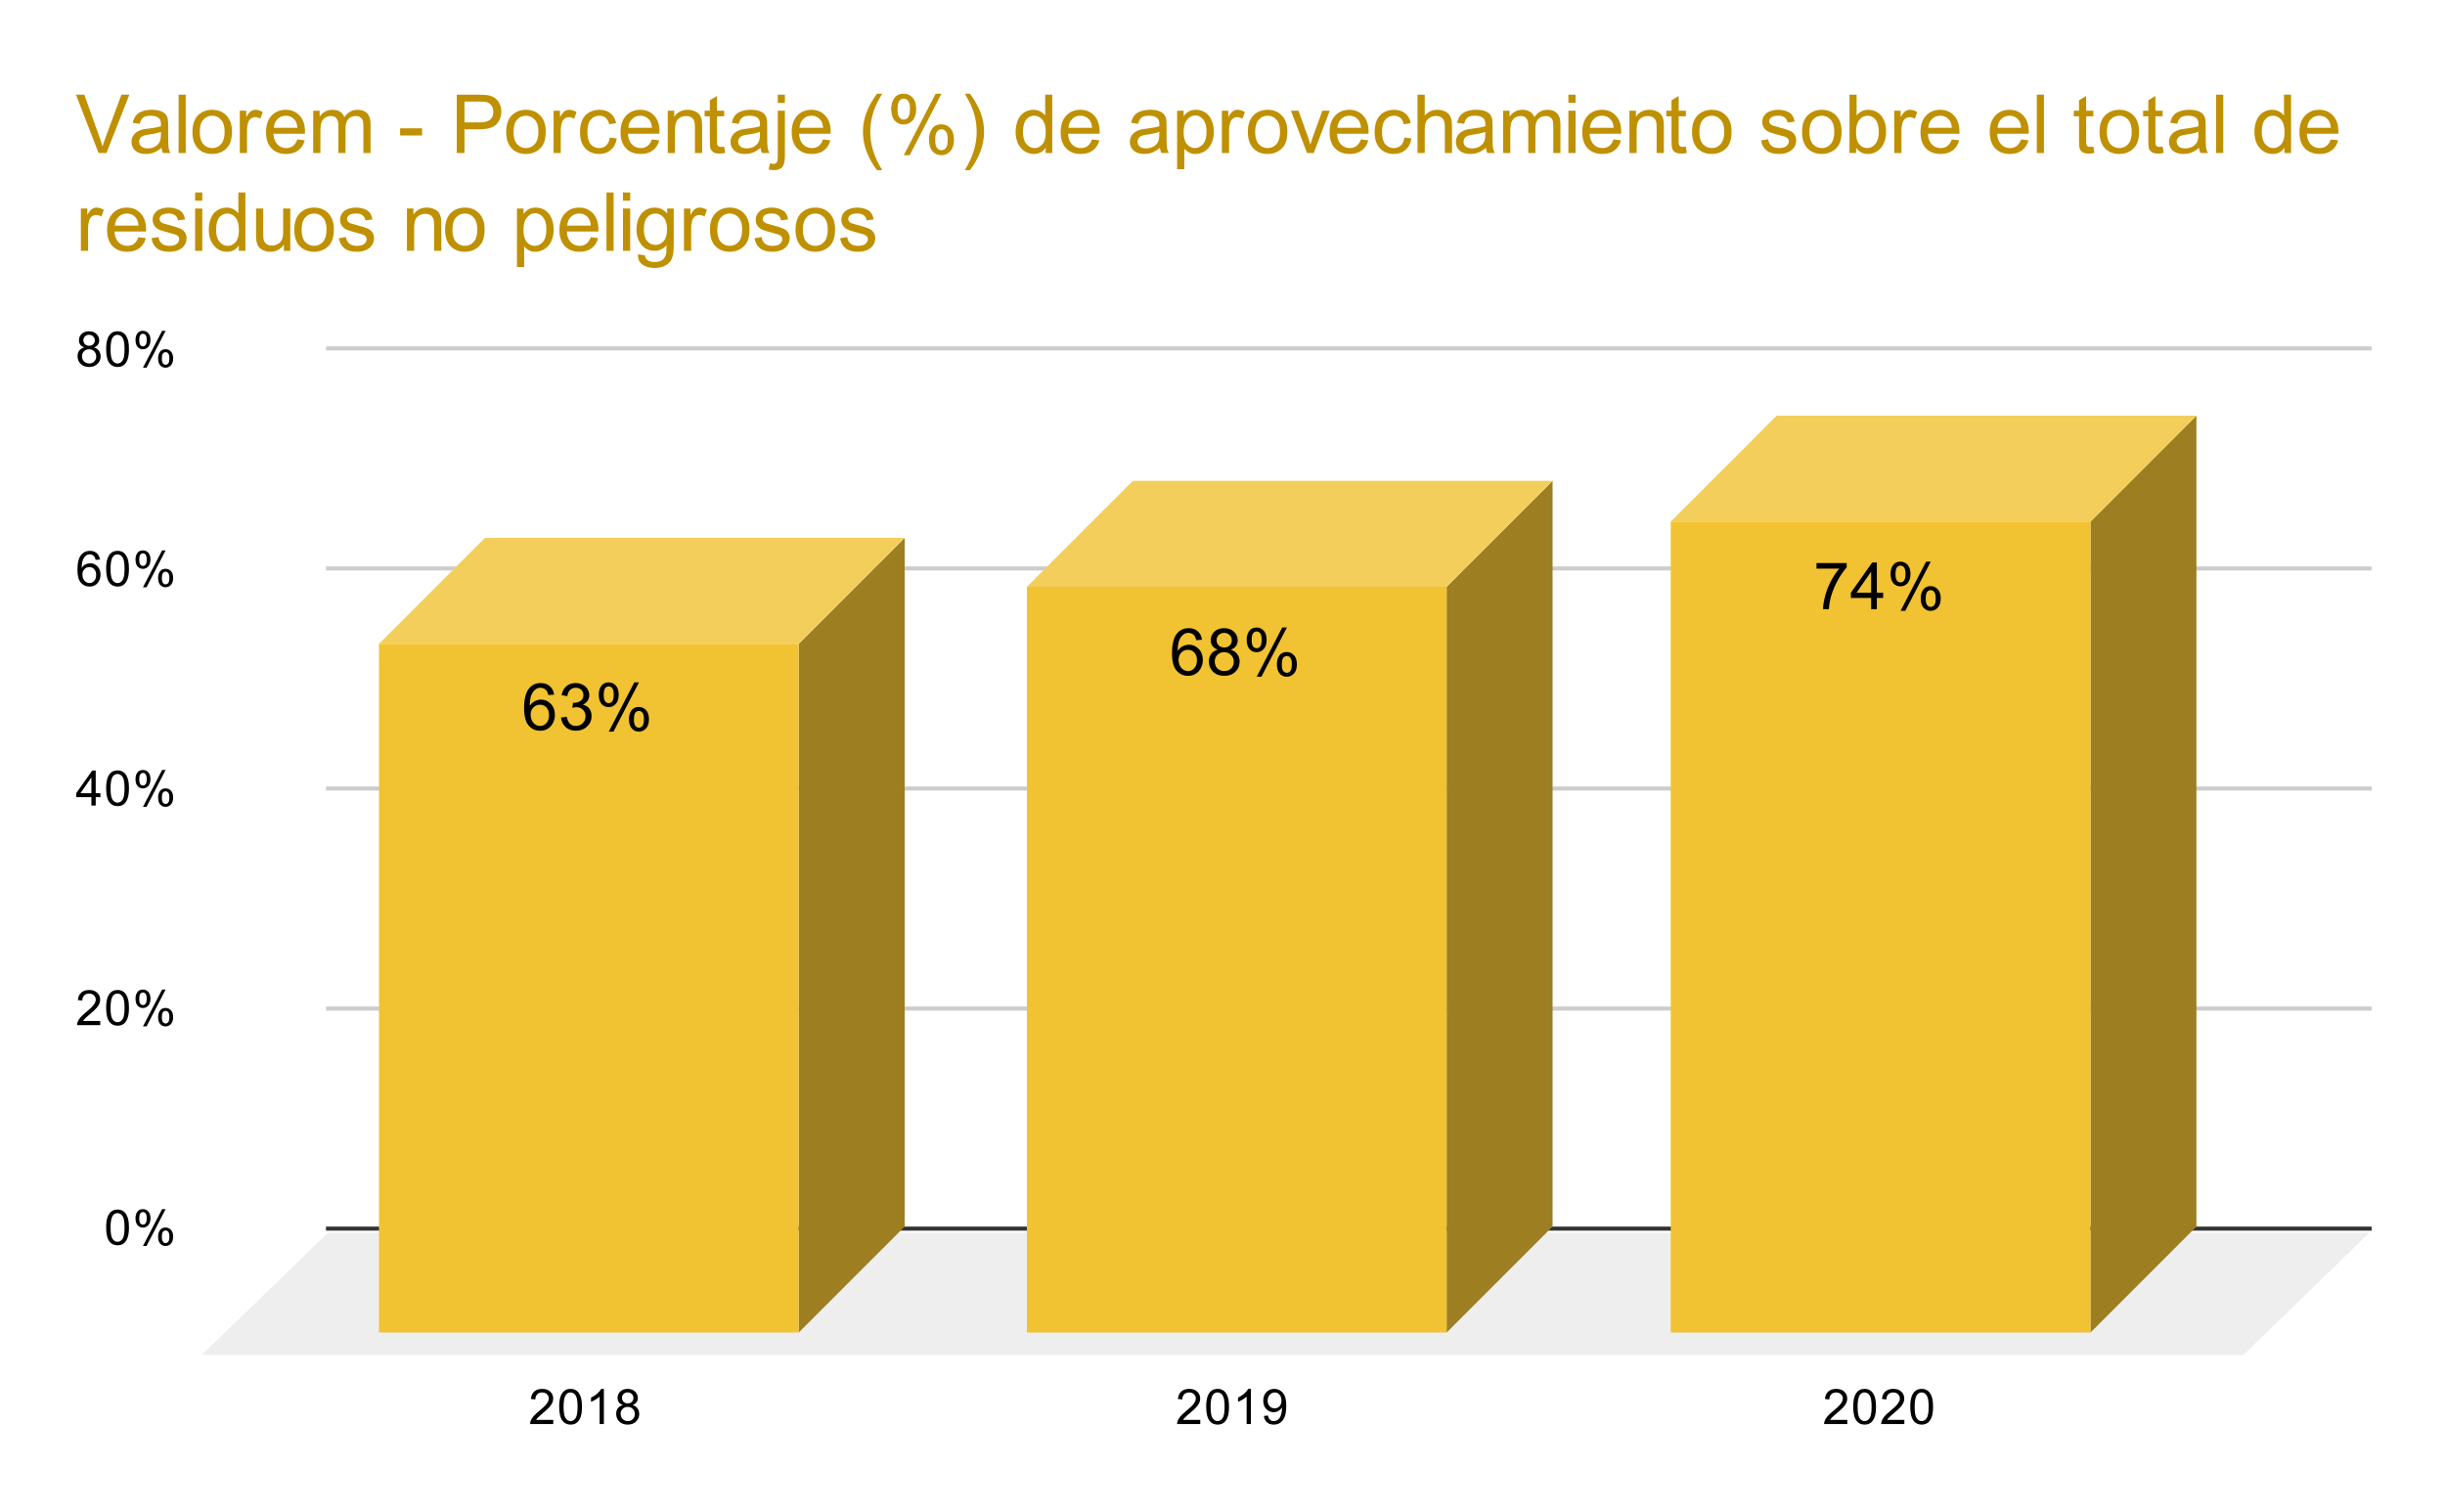 <svg version="1.1" viewBox="0.0 0.0 600.0 371.0" fill="none" stroke="none" stroke-linecap="square" stroke-miterlimit="10" width="600" height="371" xmlns:xlink="http://www.w3.org/1999/xlink" xmlns="http://www.w3.org/2000/svg"><path fill="#ffffff" d="M0 0L600.0 0L600.0 371.0L0 371.0L0 0Z" fill-rule="nonzero"/><path stroke="#333333" stroke-width="1.0" stroke-linecap="butt" d="M80.5 301.5L581.5 301.5" fill-rule="nonzero"/><path fill="#eeeeee" d="M49.5 332.5L80.5 302.5L581.5 302.5L550.5 332.5Z" fill-rule="nonzero"/><path stroke="#cccccc" stroke-width="1.0" stroke-linecap="butt" d="M80.5 247.5L581.5 247.5" fill-rule="nonzero"/><path stroke="#cccccc" stroke-width="1.0" stroke-linecap="butt" d="M80.5 193.5L581.5 193.5" fill-rule="nonzero"/><path stroke="#cccccc" stroke-width="1.0" stroke-linecap="butt" d="M80.5 139.5L581.5 139.5" fill-rule="nonzero"/><path stroke="#cccccc" stroke-width="1.0" stroke-linecap="butt" d="M80.5 85.5L581.5 85.5" fill-rule="nonzero"/><clipPath id="id_0"><path d="M49.55 85.917L581.45 85.917L581.45 332.45L49.55 332.45L49.55 85.917Z" clip-rule="nonzero"/></clipPath><path fill="#9d7e21" clip-path="url(#id_0)" d="M222.0 132.0L222.0 301.0L196.0 327.0L196.0 158.0Z" fill-rule="nonzero"/><path fill="#f4ce5b" clip-path="url(#id_0)" d="M196.0 158.0L93.0 158.0L119.0 132.0L222.0 132.0Z" fill-rule="nonzero"/><path stroke="#000000" stroke-width="2.0" stroke-linecap="butt" stroke-opacity="0.0" clip-path="url(#id_0)" d="M196.0 327.0L93.0 327.0L93.0 158.0L196.0 158.0Z" fill-rule="nonzero"/><path fill="#f1c232" clip-path="url(#id_0)" d="M196.0 327.0L93.0 327.0L93.0 158.0L196.0 158.0Z" fill-rule="nonzero"/><path fill="#9d7e21" clip-path="url(#id_0)" d="M381.0 118.0L381.0 301.0L355.0 327.0L355.0 144.0Z" fill-rule="nonzero"/><path fill="#f4ce5b" clip-path="url(#id_0)" d="M355.0 144.0L252.0 144.0L278.0 118.0L381.0 118.0Z" fill-rule="nonzero"/><path stroke="#000000" stroke-width="2.0" stroke-linecap="butt" stroke-opacity="0.0" clip-path="url(#id_0)" d="M355.0 327.0L252.0 327.0L252.0 144.0L355.0 144.0Z" fill-rule="nonzero"/><path fill="#f1c232" clip-path="url(#id_0)" d="M355.0 327.0L252.0 327.0L252.0 144.0L355.0 144.0Z" fill-rule="nonzero"/><path fill="#9d7e21" clip-path="url(#id_0)" d="M539.0 102.0L539.0 301.0L513.0 327.0L513.0 128.0Z" fill-rule="nonzero"/><path fill="#f4ce5b" clip-path="url(#id_0)" d="M513.0 128.0L410.0 128.0L436.0 102.0L539.0 102.0Z" fill-rule="nonzero"/><path stroke="#000000" stroke-width="2.0" stroke-linecap="butt" stroke-opacity="0.0" clip-path="url(#id_0)" d="M513.0 327.0L410.0 327.0L410.0 128.0L513.0 128.0Z" fill-rule="nonzero"/><path fill="#f1c232" clip-path="url(#id_0)" d="M513.0 327.0L410.0 327.0L410.0 128.0L513.0 128.0Z" fill-rule="nonzero"/><path stroke="#f1c232" stroke-width="3.0" stroke-linejoin="round" stroke-linecap="round" d="M135.969 170.461L134.562 170.571Q134.375 169.743 134.031 169.368Q133.469 168.774 132.625 168.774Q131.953 168.774 131.453 169.149Q130.781 169.633 130.391 170.571Q130.016 171.493 130.0 173.211Q130.516 172.43 131.25 172.055Q131.984 171.68 132.781 171.68Q134.188 171.68 135.172 172.727Q136.172 173.758 136.172 175.399Q136.172 176.477 135.703 177.399Q135.234 178.321 134.422 178.821Q133.609 179.321 132.578 179.321Q130.828 179.321 129.719 178.024Q128.609 176.727 128.609 173.758Q128.609 170.43 129.828 168.93Q130.906 167.618 132.719 167.618Q134.062 167.618 134.922 168.383Q135.797 169.133 135.969 170.461ZM130.219 175.399Q130.219 176.133 130.531 176.805Q130.844 177.461 131.391 177.805Q131.953 178.149 132.562 178.149Q133.453 178.149 134.094 177.43Q134.734 176.711 134.734 175.477Q134.734 174.289 134.094 173.618Q133.469 172.93 132.5 172.93Q131.547 172.93 130.875 173.618Q130.219 174.289 130.219 175.399ZM137.672 176.086L139.078 175.899Q139.328 177.102 139.906 177.633Q140.484 178.149 141.328 178.149Q142.312 178.149 143.0 177.461Q143.688 176.774 143.688 175.758Q143.688 174.789 143.047 174.164Q142.422 173.539 141.438 173.539Q141.047 173.539 140.453 173.696L140.609 172.461Q140.75 172.477 140.828 172.477Q141.734 172.477 142.453 172.008Q143.172 171.539 143.172 170.555Q143.172 169.789 142.641 169.289Q142.125 168.774 141.297 168.774Q140.469 168.774 139.922 169.289Q139.375 169.805 139.219 170.836L137.812 170.586Q138.078 169.164 138.984 168.399Q139.906 167.618 141.266 167.618Q142.203 167.618 142.984 168.024Q143.781 168.414 144.188 169.118Q144.609 169.805 144.609 170.586Q144.609 171.336 144.203 171.946Q143.812 172.555 143.031 172.914Q144.047 173.149 144.609 173.883Q145.172 174.618 145.172 175.727Q145.172 177.227 144.078 178.274Q142.984 179.321 141.312 179.321Q139.812 179.321 138.812 178.43Q137.812 177.524 137.672 176.086ZM146.938 170.414Q146.938 169.18 147.547 168.321Q148.172 167.461 149.344 167.461Q150.422 167.461 151.125 168.243Q151.828 169.008 151.828 170.493Q151.828 171.946 151.109 172.743Q150.406 173.524 149.359 173.524Q148.312 173.524 147.625 172.758Q146.938 171.977 146.938 170.414ZM149.375 168.43Q148.859 168.43 148.5 168.883Q148.156 169.336 148.156 170.555Q148.156 171.649 148.5 172.102Q148.859 172.555 149.375 172.555Q149.906 172.555 150.25 172.102Q150.609 171.649 150.609 170.446Q150.609 169.336 150.25 168.883Q149.906 168.43 149.375 168.43ZM149.391 179.539L155.656 167.461L156.797 167.461L150.547 179.539L149.391 179.539ZM154.344 176.43Q154.344 175.196 154.953 174.336Q155.578 173.477 156.75 173.477Q157.828 173.477 158.531 174.258Q159.25 175.024 159.25 176.508Q159.25 177.961 158.531 178.758Q157.812 179.539 156.766 179.539Q155.719 179.539 155.031 178.758Q154.344 177.977 154.344 176.43ZM156.797 174.446Q156.266 174.446 155.906 174.899Q155.562 175.352 155.562 176.571Q155.562 177.664 155.906 178.118Q156.266 178.571 156.781 178.571Q157.328 178.571 157.672 178.118Q158.016 177.664 158.016 176.461Q158.016 175.352 157.656 174.899Q157.312 174.446 156.797 174.446Z" fill-rule="nonzero"/><path fill="#000000" d="M135.969 170.461L134.562 170.571Q134.375 169.743 134.031 169.368Q133.469 168.774 132.625 168.774Q131.953 168.774 131.453 169.149Q130.781 169.633 130.391 170.571Q130.016 171.493 130.0 173.211Q130.516 172.43 131.25 172.055Q131.984 171.68 132.781 171.68Q134.188 171.68 135.172 172.727Q136.172 173.758 136.172 175.399Q136.172 176.477 135.703 177.399Q135.234 178.321 134.422 178.821Q133.609 179.321 132.578 179.321Q130.828 179.321 129.719 178.024Q128.609 176.727 128.609 173.758Q128.609 170.43 129.828 168.93Q130.906 167.618 132.719 167.618Q134.062 167.618 134.922 168.383Q135.797 169.133 135.969 170.461ZM130.219 175.399Q130.219 176.133 130.531 176.805Q130.844 177.461 131.391 177.805Q131.953 178.149 132.562 178.149Q133.453 178.149 134.094 177.43Q134.734 176.711 134.734 175.477Q134.734 174.289 134.094 173.618Q133.469 172.93 132.5 172.93Q131.547 172.93 130.875 173.618Q130.219 174.289 130.219 175.399ZM137.672 176.086L139.078 175.899Q139.328 177.102 139.906 177.633Q140.484 178.149 141.328 178.149Q142.312 178.149 143.0 177.461Q143.688 176.774 143.688 175.758Q143.688 174.789 143.047 174.164Q142.422 173.539 141.438 173.539Q141.047 173.539 140.453 173.696L140.609 172.461Q140.75 172.477 140.828 172.477Q141.734 172.477 142.453 172.008Q143.172 171.539 143.172 170.555Q143.172 169.789 142.641 169.289Q142.125 168.774 141.297 168.774Q140.469 168.774 139.922 169.289Q139.375 169.805 139.219 170.836L137.812 170.586Q138.078 169.164 138.984 168.399Q139.906 167.618 141.266 167.618Q142.203 167.618 142.984 168.024Q143.781 168.414 144.188 169.118Q144.609 169.805 144.609 170.586Q144.609 171.336 144.203 171.946Q143.812 172.555 143.031 172.914Q144.047 173.149 144.609 173.883Q145.172 174.618 145.172 175.727Q145.172 177.227 144.078 178.274Q142.984 179.321 141.312 179.321Q139.812 179.321 138.812 178.43Q137.812 177.524 137.672 176.086ZM146.938 170.414Q146.938 169.18 147.547 168.321Q148.172 167.461 149.344 167.461Q150.422 167.461 151.125 168.243Q151.828 169.008 151.828 170.493Q151.828 171.946 151.109 172.743Q150.406 173.524 149.359 173.524Q148.312 173.524 147.625 172.758Q146.938 171.977 146.938 170.414ZM149.375 168.43Q148.859 168.43 148.5 168.883Q148.156 169.336 148.156 170.555Q148.156 171.649 148.5 172.102Q148.859 172.555 149.375 172.555Q149.906 172.555 150.25 172.102Q150.609 171.649 150.609 170.446Q150.609 169.336 150.25 168.883Q149.906 168.43 149.375 168.43ZM149.391 179.539L155.656 167.461L156.797 167.461L150.547 179.539L149.391 179.539ZM154.344 176.43Q154.344 175.196 154.953 174.336Q155.578 173.477 156.75 173.477Q157.828 173.477 158.531 174.258Q159.25 175.024 159.25 176.508Q159.25 177.961 158.531 178.758Q157.812 179.539 156.766 179.539Q155.719 179.539 155.031 178.758Q154.344 177.977 154.344 176.43ZM156.797 174.446Q156.266 174.446 155.906 174.899Q155.562 175.352 155.562 176.571Q155.562 177.664 155.906 178.118Q156.266 178.571 156.781 178.571Q157.328 178.571 157.672 178.118Q158.016 177.664 158.016 176.461Q158.016 175.352 157.656 174.899Q157.312 174.446 156.797 174.446Z" fill-rule="nonzero"/><path stroke="#f1c232" stroke-width="3.0" stroke-linejoin="round" stroke-linecap="round" d="M294.969 156.99L293.562 157.1Q293.375 156.272 293.031 155.897Q292.469 155.303 291.625 155.303Q290.953 155.303 290.453 155.678Q289.781 156.162 289.391 157.1Q289.016 158.022 289.0 159.74Q289.516 158.959 290.25 158.584Q290.984 158.209 291.781 158.209Q293.188 158.209 294.172 159.256Q295.172 160.287 295.172 161.928Q295.172 163.006 294.703 163.928Q294.234 164.85 293.422 165.35Q292.609 165.85 291.578 165.85Q289.828 165.85 288.719 164.553Q287.609 163.256 287.609 160.287Q287.609 156.959 288.828 155.459Q289.906 154.147 291.719 154.147Q293.062 154.147 293.922 154.912Q294.797 155.662 294.969 156.99ZM289.219 161.928Q289.219 162.662 289.531 163.334Q289.844 163.99 290.391 164.334Q290.953 164.678 291.562 164.678Q292.453 164.678 293.094 163.959Q293.734 163.24 293.734 162.006Q293.734 160.819 293.094 160.147Q292.469 159.459 291.5 159.459Q290.547 159.459 289.875 160.147Q289.219 160.819 289.219 161.928ZM298.828 159.428Q297.953 159.115 297.531 158.522Q297.109 157.928 297.109 157.1Q297.109 155.85 298.0 155.006Q298.906 154.147 300.406 154.147Q301.906 154.147 302.812 155.022Q303.734 155.881 303.734 157.131Q303.734 157.928 303.312 158.522Q302.891 159.115 302.047 159.428Q303.094 159.772 303.641 160.537Q304.203 161.303 304.203 162.365Q304.203 163.834 303.156 164.85Q302.125 165.85 300.422 165.85Q298.734 165.85 297.688 164.85Q296.656 163.834 296.656 162.334Q296.656 161.209 297.219 160.459Q297.781 159.709 298.828 159.428ZM298.547 157.053Q298.547 157.865 299.062 158.381Q299.594 158.897 300.438 158.897Q301.25 158.897 301.766 158.381Q302.281 157.865 302.281 157.131Q302.281 156.35 301.75 155.834Q301.219 155.303 300.422 155.303Q299.609 155.303 299.078 155.819Q298.547 156.334 298.547 157.053ZM298.094 162.334Q298.094 162.944 298.375 163.506Q298.672 164.069 299.234 164.381Q299.797 164.678 300.438 164.678Q301.453 164.678 302.109 164.037Q302.766 163.381 302.766 162.381Q302.766 161.365 302.078 160.709Q301.406 160.037 300.391 160.037Q299.406 160.037 298.75 160.694Q298.094 161.35 298.094 162.334ZM305.938 156.944Q305.938 155.709 306.547 154.85Q307.172 153.99 308.344 153.99Q309.422 153.99 310.125 154.772Q310.828 155.537 310.828 157.022Q310.828 158.475 310.109 159.272Q309.406 160.053 308.359 160.053Q307.312 160.053 306.625 159.287Q305.938 158.506 305.938 156.944ZM308.375 154.959Q307.859 154.959 307.5 155.412Q307.156 155.865 307.156 157.084Q307.156 158.178 307.5 158.631Q307.859 159.084 308.375 159.084Q308.906 159.084 309.25 158.631Q309.609 158.178 309.609 156.975Q309.609 155.865 309.25 155.412Q308.906 154.959 308.375 154.959ZM308.391 166.069L314.656 153.99L315.797 153.99L309.547 166.069L308.391 166.069ZM313.344 162.959Q313.344 161.725 313.953 160.865Q314.578 160.006 315.75 160.006Q316.828 160.006 317.531 160.787Q318.25 161.553 318.25 163.037Q318.25 164.49 317.531 165.287Q316.812 166.069 315.766 166.069Q314.719 166.069 314.031 165.287Q313.344 164.506 313.344 162.959ZM315.797 160.975Q315.266 160.975 314.906 161.428Q314.562 161.881 314.562 163.1Q314.562 164.194 314.906 164.647Q315.266 165.1 315.781 165.1Q316.328 165.1 316.672 164.647Q317.016 164.194 317.016 162.99Q317.016 161.881 316.656 161.428Q316.312 160.975 315.797 160.975Z" fill-rule="nonzero"/><path fill="#000000" d="M294.969 156.99L293.562 157.1Q293.375 156.272 293.031 155.897Q292.469 155.303 291.625 155.303Q290.953 155.303 290.453 155.678Q289.781 156.162 289.391 157.1Q289.016 158.022 289.0 159.74Q289.516 158.959 290.25 158.584Q290.984 158.209 291.781 158.209Q293.188 158.209 294.172 159.256Q295.172 160.287 295.172 161.928Q295.172 163.006 294.703 163.928Q294.234 164.85 293.422 165.35Q292.609 165.85 291.578 165.85Q289.828 165.85 288.719 164.553Q287.609 163.256 287.609 160.287Q287.609 156.959 288.828 155.459Q289.906 154.147 291.719 154.147Q293.062 154.147 293.922 154.912Q294.797 155.662 294.969 156.99ZM289.219 161.928Q289.219 162.662 289.531 163.334Q289.844 163.99 290.391 164.334Q290.953 164.678 291.562 164.678Q292.453 164.678 293.094 163.959Q293.734 163.24 293.734 162.006Q293.734 160.819 293.094 160.147Q292.469 159.459 291.5 159.459Q290.547 159.459 289.875 160.147Q289.219 160.819 289.219 161.928ZM298.828 159.428Q297.953 159.115 297.531 158.522Q297.109 157.928 297.109 157.1Q297.109 155.85 298.0 155.006Q298.906 154.147 300.406 154.147Q301.906 154.147 302.812 155.022Q303.734 155.881 303.734 157.131Q303.734 157.928 303.312 158.522Q302.891 159.115 302.047 159.428Q303.094 159.772 303.641 160.537Q304.203 161.303 304.203 162.365Q304.203 163.834 303.156 164.85Q302.125 165.85 300.422 165.85Q298.734 165.85 297.688 164.85Q296.656 163.834 296.656 162.334Q296.656 161.209 297.219 160.459Q297.781 159.709 298.828 159.428ZM298.547 157.053Q298.547 157.865 299.062 158.381Q299.594 158.897 300.438 158.897Q301.25 158.897 301.766 158.381Q302.281 157.865 302.281 157.131Q302.281 156.35 301.75 155.834Q301.219 155.303 300.422 155.303Q299.609 155.303 299.078 155.819Q298.547 156.334 298.547 157.053ZM298.094 162.334Q298.094 162.944 298.375 163.506Q298.672 164.069 299.234 164.381Q299.797 164.678 300.438 164.678Q301.453 164.678 302.109 164.037Q302.766 163.381 302.766 162.381Q302.766 161.365 302.078 160.709Q301.406 160.037 300.391 160.037Q299.406 160.037 298.75 160.694Q298.094 161.35 298.094 162.334ZM305.938 156.944Q305.938 155.709 306.547 154.85Q307.172 153.99 308.344 153.99Q309.422 153.99 310.125 154.772Q310.828 155.537 310.828 157.022Q310.828 158.475 310.109 159.272Q309.406 160.053 308.359 160.053Q307.312 160.053 306.625 159.287Q305.938 158.506 305.938 156.944ZM308.375 154.959Q307.859 154.959 307.5 155.412Q307.156 155.865 307.156 157.084Q307.156 158.178 307.5 158.631Q307.859 159.084 308.375 159.084Q308.906 159.084 309.25 158.631Q309.609 158.178 309.609 156.975Q309.609 155.865 309.25 155.412Q308.906 154.959 308.375 154.959ZM308.391 166.069L314.656 153.99L315.797 153.99L309.547 166.069L308.391 166.069ZM313.344 162.959Q313.344 161.725 313.953 160.865Q314.578 160.006 315.75 160.006Q316.828 160.006 317.531 160.787Q318.25 161.553 318.25 163.037Q318.25 164.49 317.531 165.287Q316.812 166.069 315.766 166.069Q314.719 166.069 314.031 165.287Q313.344 164.506 313.344 162.959ZM315.797 160.975Q315.266 160.975 314.906 161.428Q314.562 161.881 314.562 163.1Q314.562 164.194 314.906 164.647Q315.266 165.1 315.781 165.1Q316.328 165.1 316.672 164.647Q317.016 164.194 317.016 162.99Q317.016 161.881 316.656 161.428Q316.312 160.975 315.797 160.975Z" fill-rule="nonzero"/><path stroke="#f1c232" stroke-width="3.0" stroke-linejoin="round" stroke-linecap="round" d="M445.766 139.529L445.766 138.169L453.172 138.169L453.172 139.263Q452.078 140.435 451.0 142.372Q449.938 144.294 449.344 146.325Q448.922 147.763 448.812 149.482L447.359 149.482Q447.391 148.122 447.891 146.216Q448.406 144.294 449.344 142.529Q450.297 140.747 451.375 139.529L445.766 139.529ZM459.172 149.482L459.172 146.732L454.203 146.732L454.203 145.45L459.438 138.029L460.578 138.029L460.578 145.45L462.125 145.45L462.125 146.732L460.578 146.732L460.578 149.482L459.172 149.482ZM459.172 145.45L459.172 140.279L455.594 145.45L459.172 145.45ZM463.938 140.779Q463.938 139.544 464.547 138.685Q465.172 137.825 466.344 137.825Q467.422 137.825 468.125 138.607Q468.828 139.372 468.828 140.857Q468.828 142.31 468.109 143.107Q467.406 143.888 466.359 143.888Q465.312 143.888 464.625 143.122Q463.938 142.341 463.938 140.779ZM466.375 138.794Q465.859 138.794 465.5 139.247Q465.156 139.7 465.156 140.919Q465.156 142.013 465.5 142.466Q465.859 142.919 466.375 142.919Q466.906 142.919 467.25 142.466Q467.609 142.013 467.609 140.81Q467.609 139.7 467.25 139.247Q466.906 138.794 466.375 138.794ZM466.391 149.904L472.656 137.825L473.797 137.825L467.547 149.904L466.391 149.904ZM471.344 146.794Q471.344 145.56 471.953 144.7Q472.578 143.841 473.75 143.841Q474.828 143.841 475.531 144.622Q476.25 145.388 476.25 146.872Q476.25 148.325 475.531 149.122Q474.812 149.904 473.766 149.904Q472.719 149.904 472.031 149.122Q471.344 148.341 471.344 146.794ZM473.797 144.81Q473.266 144.81 472.906 145.263Q472.562 145.716 472.562 146.935Q472.562 148.029 472.906 148.482Q473.266 148.935 473.781 148.935Q474.328 148.935 474.672 148.482Q475.016 148.029 475.016 146.825Q475.016 145.716 474.656 145.263Q474.312 144.81 473.797 144.81Z" fill-rule="nonzero"/><path fill="#000000" d="M445.766 139.529L445.766 138.169L453.172 138.169L453.172 139.263Q452.078 140.435 451.0 142.372Q449.938 144.294 449.344 146.325Q448.922 147.763 448.812 149.482L447.359 149.482Q447.391 148.122 447.891 146.216Q448.406 144.294 449.344 142.529Q450.297 140.747 451.375 139.529L445.766 139.529ZM459.172 149.482L459.172 146.732L454.203 146.732L454.203 145.45L459.438 138.029L460.578 138.029L460.578 145.45L462.125 145.45L462.125 146.732L460.578 146.732L460.578 149.482L459.172 149.482ZM459.172 145.45L459.172 140.279L455.594 145.45L459.172 145.45ZM463.938 140.779Q463.938 139.544 464.547 138.685Q465.172 137.825 466.344 137.825Q467.422 137.825 468.125 138.607Q468.828 139.372 468.828 140.857Q468.828 142.31 468.109 143.107Q467.406 143.888 466.359 143.888Q465.312 143.888 464.625 143.122Q463.938 142.341 463.938 140.779ZM466.375 138.794Q465.859 138.794 465.5 139.247Q465.156 139.7 465.156 140.919Q465.156 142.013 465.5 142.466Q465.859 142.919 466.375 142.919Q466.906 142.919 467.25 142.466Q467.609 142.013 467.609 140.81Q467.609 139.7 467.25 139.247Q466.906 138.794 466.375 138.794ZM466.391 149.904L472.656 137.825L473.797 137.825L467.547 149.904L466.391 149.904ZM471.344 146.794Q471.344 145.56 471.953 144.7Q472.578 143.841 473.75 143.841Q474.828 143.841 475.531 144.622Q476.25 145.388 476.25 146.872Q476.25 148.325 475.531 149.122Q474.812 149.904 473.766 149.904Q472.719 149.904 472.031 149.122Q471.344 148.341 471.344 146.794ZM473.797 144.81Q473.266 144.81 472.906 145.263Q472.562 145.716 472.562 146.935Q472.562 148.029 472.906 148.482Q473.266 148.935 473.781 148.935Q474.328 148.935 474.672 148.482Q475.016 148.029 475.016 146.825Q475.016 145.716 474.656 145.263Q474.312 144.81 473.797 144.81Z" fill-rule="nonzero"/><path fill="#000000" d="M26.05 301.216Q26.05 299.684 26.363 298.762Q26.675 297.825 27.284 297.325Q27.909 296.825 28.847 296.825Q29.534 296.825 30.05 297.106Q30.581 297.387 30.925 297.919Q31.269 298.434 31.456 299.184Q31.644 299.934 31.644 301.216Q31.644 302.731 31.331 303.653Q31.034 304.575 30.409 305.091Q29.8 305.591 28.847 305.591Q27.613 305.591 26.894 304.7Q26.05 303.637 26.05 301.216ZM27.128 301.216Q27.128 303.325 27.628 304.028Q28.128 304.731 28.847 304.731Q29.581 304.731 30.066 304.028Q30.566 303.325 30.566 301.216Q30.566 299.091 30.066 298.403Q29.581 297.7 28.831 297.7Q28.113 297.7 27.675 298.309Q27.128 299.091 27.128 301.216ZM33.253 298.919Q33.253 297.997 33.706 297.356Q34.175 296.716 35.05 296.716Q35.862 296.716 36.394 297.294Q36.925 297.872 36.925 298.981Q36.925 300.075 36.378 300.669Q35.847 301.247 35.066 301.247Q34.284 301.247 33.769 300.669Q33.253 300.091 33.253 298.919ZM35.081 297.434Q34.691 297.434 34.425 297.778Q34.175 298.122 34.175 299.028Q34.175 299.856 34.425 300.2Q34.691 300.528 35.081 300.528Q35.487 300.528 35.737 300.184Q36.003 299.841 36.003 298.95Q36.003 298.106 35.737 297.778Q35.472 297.434 35.081 297.434ZM35.081 305.762L39.784 296.716L40.644 296.716L35.956 305.762L35.081 305.762ZM38.8 303.434Q38.8 302.512 39.253 301.872Q39.722 301.231 40.612 301.231Q41.425 301.231 41.956 301.809Q42.487 302.372 42.487 303.497Q42.487 304.591 41.941 305.184Q41.409 305.762 40.612 305.762Q39.847 305.762 39.316 305.184Q38.8 304.606 38.8 303.434ZM40.644 301.95Q40.237 301.95 39.972 302.294Q39.722 302.637 39.722 303.544Q39.722 304.356 39.987 304.7Q40.253 305.044 40.644 305.044Q41.034 305.044 41.3 304.7Q41.566 304.356 41.566 303.45Q41.566 302.622 41.3 302.294Q41.034 301.95 40.644 301.95Z" fill-rule="nonzero"/><path fill="#000000" d="M24.597 250.551L24.597 251.567L18.909 251.567Q18.909 251.192 19.034 250.832Q19.253 250.254 19.722 249.692Q20.206 249.129 21.113 248.395Q22.519 247.239 23.003 246.567Q23.503 245.895 23.503 245.301Q23.503 244.676 23.05 244.254Q22.597 243.817 21.878 243.817Q21.113 243.817 20.659 244.27Q20.206 244.723 20.191 245.535L19.113 245.426Q19.222 244.207 19.941 243.582Q20.675 242.942 21.909 242.942Q23.144 242.942 23.863 243.629Q24.581 244.317 24.581 245.332Q24.581 245.848 24.363 246.348Q24.159 246.832 23.659 247.395Q23.175 247.942 22.05 248.895Q21.097 249.692 20.816 249.989Q20.55 250.27 20.378 250.551L24.597 250.551ZM26.05 247.332Q26.05 245.801 26.363 244.879Q26.675 243.942 27.284 243.442Q27.909 242.942 28.847 242.942Q29.534 242.942 30.05 243.223Q30.581 243.504 30.925 244.035Q31.269 244.551 31.456 245.301Q31.644 246.051 31.644 247.332Q31.644 248.848 31.331 249.77Q31.034 250.692 30.409 251.207Q29.8 251.707 28.847 251.707Q27.613 251.707 26.894 250.817Q26.05 249.754 26.05 247.332ZM27.128 247.332Q27.128 249.442 27.628 250.145Q28.128 250.848 28.847 250.848Q29.581 250.848 30.066 250.145Q30.566 249.442 30.566 247.332Q30.566 245.207 30.066 244.52Q29.581 243.817 28.831 243.817Q28.113 243.817 27.675 244.426Q27.128 245.207 27.128 247.332ZM33.253 245.035Q33.253 244.114 33.706 243.473Q34.175 242.832 35.05 242.832Q35.862 242.832 36.394 243.41Q36.925 243.989 36.925 245.098Q36.925 246.192 36.378 246.785Q35.847 247.364 35.066 247.364Q34.284 247.364 33.769 246.785Q33.253 246.207 33.253 245.035ZM35.081 243.551Q34.691 243.551 34.425 243.895Q34.175 244.239 34.175 245.145Q34.175 245.973 34.425 246.317Q34.691 246.645 35.081 246.645Q35.487 246.645 35.737 246.301Q36.003 245.957 36.003 245.067Q36.003 244.223 35.737 243.895Q35.472 243.551 35.081 243.551ZM35.081 251.879L39.784 242.832L40.644 242.832L35.956 251.879L35.081 251.879ZM38.8 249.551Q38.8 248.629 39.253 247.989Q39.722 247.348 40.612 247.348Q41.425 247.348 41.956 247.926Q42.487 248.489 42.487 249.614Q42.487 250.707 41.941 251.301Q41.409 251.879 40.612 251.879Q39.847 251.879 39.316 251.301Q38.8 250.723 38.8 249.551ZM40.644 248.067Q40.237 248.067 39.972 248.41Q39.722 248.754 39.722 249.66Q39.722 250.473 39.987 250.817Q40.253 251.16 40.644 251.16Q41.034 251.16 41.3 250.817Q41.566 250.473 41.566 249.567Q41.566 248.739 41.3 248.41Q41.034 248.067 40.644 248.067Z" fill-rule="nonzero"/><path fill="#000000" d="M22.425 197.683L22.425 195.621L18.706 195.621L18.706 194.652L22.628 189.09L23.488 189.09L23.488 194.652L24.644 194.652L24.644 195.621L23.488 195.621L23.488 197.683L22.425 197.683ZM22.425 194.652L22.425 190.793L19.738 194.652L22.425 194.652ZM26.05 193.449Q26.05 191.918 26.363 190.996Q26.675 190.058 27.284 189.558Q27.909 189.058 28.847 189.058Q29.534 189.058 30.05 189.34Q30.581 189.621 30.925 190.152Q31.269 190.668 31.456 191.418Q31.644 192.168 31.644 193.449Q31.644 194.965 31.331 195.886Q31.034 196.808 30.409 197.324Q29.8 197.824 28.847 197.824Q27.613 197.824 26.894 196.933Q26.05 195.871 26.05 193.449ZM27.128 193.449Q27.128 195.558 27.628 196.261Q28.128 196.965 28.847 196.965Q29.581 196.965 30.066 196.261Q30.566 195.558 30.566 193.449Q30.566 191.324 30.066 190.636Q29.581 189.933 28.831 189.933Q28.113 189.933 27.675 190.543Q27.128 191.324 27.128 193.449ZM33.253 191.152Q33.253 190.23 33.706 189.59Q34.175 188.949 35.05 188.949Q35.862 188.949 36.394 189.527Q36.925 190.105 36.925 191.215Q36.925 192.308 36.378 192.902Q35.847 193.48 35.066 193.48Q34.284 193.48 33.769 192.902Q33.253 192.324 33.253 191.152ZM35.081 189.668Q34.691 189.668 34.425 190.011Q34.175 190.355 34.175 191.261Q34.175 192.09 34.425 192.433Q34.691 192.761 35.081 192.761Q35.487 192.761 35.737 192.418Q36.003 192.074 36.003 191.183Q36.003 190.34 35.737 190.011Q35.472 189.668 35.081 189.668ZM35.081 197.996L39.784 188.949L40.644 188.949L35.956 197.996L35.081 197.996ZM38.8 195.668Q38.8 194.746 39.253 194.105Q39.722 193.465 40.612 193.465Q41.425 193.465 41.956 194.043Q42.487 194.605 42.487 195.73Q42.487 196.824 41.941 197.418Q41.409 197.996 40.612 197.996Q39.847 197.996 39.316 197.418Q38.8 196.84 38.8 195.668ZM40.644 194.183Q40.237 194.183 39.972 194.527Q39.722 194.871 39.722 195.777Q39.722 196.59 39.987 196.933Q40.253 197.277 40.644 197.277Q41.034 197.277 41.3 196.933Q41.566 196.59 41.566 195.683Q41.566 194.855 41.3 194.527Q41.034 194.183 40.644 194.183Z" fill-rule="nonzero"/><path fill="#000000" d="M24.519 137.316L23.472 137.394Q23.331 136.769 23.081 136.488Q22.644 136.034 22.019 136.034Q21.519 136.034 21.128 136.316Q20.644 136.691 20.347 137.394Q20.066 138.081 20.05 139.363Q20.425 138.784 20.972 138.503Q21.534 138.222 22.144 138.222Q23.191 138.222 23.925 139.003Q24.675 139.784 24.675 141.003Q24.675 141.816 24.316 142.519Q23.972 143.206 23.363 143.581Q22.753 143.941 21.988 143.941Q20.659 143.941 19.831 142.972Q19.003 142.003 19.003 139.784Q19.003 137.284 19.925 136.159Q20.722 135.175 22.081 135.175Q23.097 135.175 23.738 135.753Q24.394 136.316 24.519 137.316ZM20.222 141.019Q20.222 141.566 20.441 142.066Q20.675 142.55 21.081 142.816Q21.503 143.081 21.972 143.081Q22.628 143.081 23.113 142.55Q23.597 142.003 23.597 141.081Q23.597 140.191 23.113 139.675Q22.644 139.159 21.925 139.159Q21.206 139.159 20.706 139.675Q20.222 140.191 20.222 141.019ZM26.05 139.566Q26.05 138.034 26.363 137.113Q26.675 136.175 27.284 135.675Q27.909 135.175 28.847 135.175Q29.534 135.175 30.05 135.456Q30.581 135.738 30.925 136.269Q31.269 136.784 31.456 137.534Q31.644 138.284 31.644 139.566Q31.644 141.081 31.331 142.003Q31.034 142.925 30.409 143.441Q29.8 143.941 28.847 143.941Q27.613 143.941 26.894 143.05Q26.05 141.988 26.05 139.566ZM27.128 139.566Q27.128 141.675 27.628 142.378Q28.128 143.081 28.847 143.081Q29.581 143.081 30.066 142.378Q30.566 141.675 30.566 139.566Q30.566 137.441 30.066 136.753Q29.581 136.05 28.831 136.05Q28.113 136.05 27.675 136.659Q27.128 137.441 27.128 139.566ZM33.253 137.269Q33.253 136.347 33.706 135.706Q34.175 135.066 35.05 135.066Q35.862 135.066 36.394 135.644Q36.925 136.222 36.925 137.331Q36.925 138.425 36.378 139.019Q35.847 139.597 35.066 139.597Q34.284 139.597 33.769 139.019Q33.253 138.441 33.253 137.269ZM35.081 135.784Q34.691 135.784 34.425 136.128Q34.175 136.472 34.175 137.378Q34.175 138.206 34.425 138.55Q34.691 138.878 35.081 138.878Q35.487 138.878 35.737 138.534Q36.003 138.191 36.003 137.3Q36.003 136.456 35.737 136.128Q35.472 135.784 35.081 135.784ZM35.081 144.113L39.784 135.066L40.644 135.066L35.956 144.113L35.081 144.113ZM38.8 141.784Q38.8 140.863 39.253 140.222Q39.722 139.581 40.612 139.581Q41.425 139.581 41.956 140.159Q42.487 140.722 42.487 141.847Q42.487 142.941 41.941 143.534Q41.409 144.113 40.612 144.113Q39.847 144.113 39.316 143.534Q38.8 142.956 38.8 141.784ZM40.644 140.3Q40.237 140.3 39.972 140.644Q39.722 140.988 39.722 141.894Q39.722 142.706 39.987 143.05Q40.253 143.394 40.644 143.394Q41.034 143.394 41.3 143.05Q41.566 142.706 41.566 141.8Q41.566 140.972 41.3 140.644Q41.034 140.3 40.644 140.3Z" fill-rule="nonzero"/><path fill="#000000" d="M20.675 85.26Q20.019 85.01 19.691 84.573Q19.378 84.12 19.378 83.51Q19.378 82.573 20.05 81.932Q20.738 81.292 21.847 81.292Q22.972 81.292 23.659 81.948Q24.347 82.604 24.347 83.542Q24.347 84.135 24.034 84.573Q23.722 85.01 23.081 85.26Q23.878 85.51 24.284 86.089Q24.691 86.667 24.691 87.464Q24.691 88.557 23.909 89.307Q23.144 90.057 21.863 90.057Q20.597 90.057 19.816 89.307Q19.034 88.557 19.034 87.432Q19.034 86.589 19.456 86.026Q19.894 85.464 20.675 85.26ZM20.456 83.464Q20.456 84.073 20.847 84.464Q21.253 84.854 21.878 84.854Q22.488 84.854 22.878 84.479Q23.269 84.089 23.269 83.526Q23.269 82.948 22.863 82.557Q22.456 82.151 21.863 82.151Q21.253 82.151 20.847 82.542Q20.456 82.932 20.456 83.464ZM20.128 87.432Q20.128 87.885 20.331 88.307Q20.55 88.729 20.972 88.964Q21.394 89.198 21.878 89.198Q22.628 89.198 23.113 88.714Q23.613 88.229 23.613 87.479Q23.613 86.714 23.113 86.214Q22.613 85.714 21.847 85.714Q21.097 85.714 20.613 86.214Q20.128 86.698 20.128 87.432ZM26.05 85.682Q26.05 84.151 26.363 83.229Q26.675 82.292 27.284 81.792Q27.909 81.292 28.847 81.292Q29.534 81.292 30.05 81.573Q30.581 81.854 30.925 82.385Q31.269 82.901 31.456 83.651Q31.644 84.401 31.644 85.682Q31.644 87.198 31.331 88.12Q31.034 89.042 30.409 89.557Q29.8 90.057 28.847 90.057Q27.613 90.057 26.894 89.167Q26.05 88.104 26.05 85.682ZM27.128 85.682Q27.128 87.792 27.628 88.495Q28.128 89.198 28.847 89.198Q29.581 89.198 30.066 88.495Q30.566 87.792 30.566 85.682Q30.566 83.557 30.066 82.87Q29.581 82.167 28.831 82.167Q28.113 82.167 27.675 82.776Q27.128 83.557 27.128 85.682ZM33.253 83.385Q33.253 82.464 33.706 81.823Q34.175 81.182 35.05 81.182Q35.862 81.182 36.394 81.76Q36.925 82.339 36.925 83.448Q36.925 84.542 36.378 85.135Q35.847 85.714 35.066 85.714Q34.284 85.714 33.769 85.135Q33.253 84.557 33.253 83.385ZM35.081 81.901Q34.691 81.901 34.425 82.245Q34.175 82.589 34.175 83.495Q34.175 84.323 34.425 84.667Q34.691 84.995 35.081 84.995Q35.487 84.995 35.737 84.651Q36.003 84.307 36.003 83.417Q36.003 82.573 35.737 82.245Q35.472 81.901 35.081 81.901ZM35.081 90.229L39.784 81.182L40.644 81.182L35.956 90.229L35.081 90.229ZM38.8 87.901Q38.8 86.979 39.253 86.339Q39.722 85.698 40.612 85.698Q41.425 85.698 41.956 86.276Q42.487 86.839 42.487 87.964Q42.487 89.057 41.941 89.651Q41.409 90.229 40.612 90.229Q39.847 90.229 39.316 89.651Q38.8 89.073 38.8 87.901ZM40.644 86.417Q40.237 86.417 39.972 86.76Q39.722 87.104 39.722 88.01Q39.722 88.823 39.987 89.167Q40.253 89.51 40.644 89.51Q41.034 89.51 41.3 89.167Q41.566 88.823 41.566 87.917Q41.566 87.089 41.3 86.76Q41.034 86.417 40.644 86.417Z" fill-rule="nonzero"/><path fill="#000000" d="M135.771 348.434L135.771 349.45L130.083 349.45Q130.083 349.075 130.208 348.716Q130.427 348.137 130.896 347.575Q131.38 347.012 132.286 346.278Q133.693 345.122 134.177 344.45Q134.677 343.778 134.677 343.184Q134.677 342.559 134.224 342.137Q133.771 341.7 133.052 341.7Q132.286 341.7 131.833 342.153Q131.38 342.606 131.364 343.419L130.286 343.309Q130.396 342.091 131.114 341.466Q131.849 340.825 133.083 340.825Q134.318 340.825 135.036 341.512Q135.755 342.2 135.755 343.216Q135.755 343.731 135.536 344.231Q135.333 344.716 134.833 345.278Q134.349 345.825 133.224 346.778Q132.271 347.575 131.989 347.872Q131.724 348.153 131.552 348.434L135.771 348.434ZM137.224 345.216Q137.224 343.684 137.536 342.762Q137.849 341.825 138.458 341.325Q139.083 340.825 140.021 340.825Q140.708 340.825 141.224 341.106Q141.755 341.387 142.099 341.919Q142.443 342.434 142.63 343.184Q142.818 343.934 142.818 345.216Q142.818 346.731 142.505 347.653Q142.208 348.575 141.583 349.091Q140.974 349.591 140.021 349.591Q138.786 349.591 138.068 348.7Q137.224 347.637 137.224 345.216ZM138.302 345.216Q138.302 347.325 138.802 348.028Q139.302 348.731 140.021 348.731Q140.755 348.731 141.239 348.028Q141.739 347.325 141.739 345.216Q141.739 343.091 141.239 342.403Q140.755 341.7 140.005 341.7Q139.286 341.7 138.849 342.309Q138.302 343.091 138.302 345.216ZM148.193 349.45L147.146 349.45L147.146 342.731Q146.755 343.091 146.13 343.466Q145.521 343.825 145.036 343.997L145.036 342.981Q145.911 342.559 146.568 341.981Q147.239 341.387 147.521 340.825L148.193 340.825L148.193 349.45ZM152.849 344.794Q152.193 344.544 151.864 344.106Q151.552 343.653 151.552 343.044Q151.552 342.106 152.224 341.466Q152.911 340.825 154.021 340.825Q155.146 340.825 155.833 341.481Q156.521 342.137 156.521 343.075Q156.521 343.669 156.208 344.106Q155.896 344.544 155.255 344.794Q156.052 345.044 156.458 345.622Q156.864 346.2 156.864 346.997Q156.864 348.091 156.083 348.841Q155.318 349.591 154.036 349.591Q152.771 349.591 151.989 348.841Q151.208 348.091 151.208 346.966Q151.208 346.122 151.63 345.559Q152.068 344.997 152.849 344.794ZM152.63 342.997Q152.63 343.606 153.021 343.997Q153.427 344.387 154.052 344.387Q154.661 344.387 155.052 344.012Q155.443 343.622 155.443 343.059Q155.443 342.481 155.036 342.091Q154.63 341.684 154.036 341.684Q153.427 341.684 153.021 342.075Q152.63 342.466 152.63 342.997ZM152.302 346.966Q152.302 347.419 152.505 347.841Q152.724 348.262 153.146 348.497Q153.568 348.731 154.052 348.731Q154.802 348.731 155.286 348.247Q155.786 347.762 155.786 347.012Q155.786 346.247 155.286 345.747Q154.786 345.247 154.021 345.247Q153.271 345.247 152.786 345.747Q152.302 346.231 152.302 346.966Z" fill-rule="nonzero"/><path fill="#000000" d="M294.547 348.434L294.547 349.45L288.859 349.45Q288.859 349.075 288.984 348.716Q289.203 348.137 289.672 347.575Q290.156 347.012 291.062 346.278Q292.469 345.122 292.953 344.45Q293.453 343.778 293.453 343.184Q293.453 342.559 293.0 342.137Q292.547 341.7 291.828 341.7Q291.062 341.7 290.609 342.153Q290.156 342.606 290.141 343.419L289.062 343.309Q289.172 342.091 289.891 341.466Q290.625 340.825 291.859 340.825Q293.094 340.825 293.812 341.512Q294.531 342.2 294.531 343.216Q294.531 343.731 294.312 344.231Q294.109 344.716 293.609 345.278Q293.125 345.825 292.0 346.778Q291.047 347.575 290.766 347.872Q290.5 348.153 290.328 348.434L294.547 348.434ZM296.0 345.216Q296.0 343.684 296.312 342.762Q296.625 341.825 297.234 341.325Q297.859 340.825 298.797 340.825Q299.484 340.825 300.0 341.106Q300.531 341.387 300.875 341.919Q301.219 342.434 301.406 343.184Q301.594 343.934 301.594 345.216Q301.594 346.731 301.281 347.653Q300.984 348.575 300.359 349.091Q299.75 349.591 298.797 349.591Q297.562 349.591 296.844 348.7Q296.0 347.637 296.0 345.216ZM297.078 345.216Q297.078 347.325 297.578 348.028Q298.078 348.731 298.797 348.731Q299.531 348.731 300.016 348.028Q300.516 347.325 300.516 345.216Q300.516 343.091 300.016 342.403Q299.531 341.7 298.781 341.7Q298.062 341.7 297.625 342.309Q297.078 343.091 297.078 345.216ZM306.969 349.45L305.922 349.45L305.922 342.731Q305.531 343.091 304.906 343.466Q304.297 343.825 303.812 343.997L303.812 342.981Q304.688 342.559 305.344 341.981Q306.016 341.387 306.297 340.825L306.969 340.825L306.969 349.45ZM310.156 347.466L311.172 347.372Q311.297 348.091 311.656 348.419Q312.031 348.731 312.594 348.731Q313.078 348.731 313.438 348.512Q313.812 348.278 314.047 347.919Q314.281 347.544 314.438 346.919Q314.594 346.278 314.594 345.622Q314.594 345.544 314.594 345.403Q314.281 345.903 313.734 346.231Q313.188 346.544 312.547 346.544Q311.469 346.544 310.734 345.778Q310.0 344.997 310.0 343.731Q310.0 342.419 310.766 341.622Q311.547 340.825 312.703 340.825Q313.531 340.825 314.219 341.278Q314.922 341.731 315.281 342.575Q315.641 343.403 315.641 344.981Q315.641 346.622 315.281 347.606Q314.938 348.575 314.219 349.091Q313.516 349.591 312.578 349.591Q311.562 349.591 310.922 349.044Q310.281 348.481 310.156 347.466ZM314.469 343.669Q314.469 342.762 313.984 342.231Q313.516 341.7 312.828 341.7Q312.125 341.7 311.594 342.278Q311.078 342.841 311.078 343.762Q311.078 344.575 311.578 345.091Q312.078 345.606 312.797 345.606Q313.531 345.606 314.0 345.091Q314.469 344.575 314.469 343.669Z" fill-rule="nonzero"/><path fill="#000000" d="M453.323 348.434L453.323 349.45L447.635 349.45Q447.635 349.075 447.76 348.716Q447.979 348.137 448.448 347.575Q448.932 347.012 449.839 346.278Q451.245 345.122 451.729 344.45Q452.229 343.778 452.229 343.184Q452.229 342.559 451.776 342.137Q451.323 341.7 450.604 341.7Q449.839 341.7 449.385 342.153Q448.932 342.606 448.917 343.419L447.839 343.309Q447.948 342.091 448.667 341.466Q449.401 340.825 450.635 340.825Q451.87 340.825 452.589 341.512Q453.307 342.2 453.307 343.216Q453.307 343.731 453.089 344.231Q452.885 344.716 452.385 345.278Q451.901 345.825 450.776 346.778Q449.823 347.575 449.542 347.872Q449.276 348.153 449.104 348.434L453.323 348.434ZM454.776 345.216Q454.776 343.684 455.089 342.762Q455.401 341.825 456.01 341.325Q456.635 340.825 457.573 340.825Q458.26 340.825 458.776 341.106Q459.307 341.387 459.651 341.919Q459.995 342.434 460.182 343.184Q460.37 343.934 460.37 345.216Q460.37 346.731 460.057 347.653Q459.76 348.575 459.135 349.091Q458.526 349.591 457.573 349.591Q456.339 349.591 455.62 348.7Q454.776 347.637 454.776 345.216ZM455.854 345.216Q455.854 347.325 456.354 348.028Q456.854 348.731 457.573 348.731Q458.307 348.731 458.792 348.028Q459.292 347.325 459.292 345.216Q459.292 343.091 458.792 342.403Q458.307 341.7 457.557 341.7Q456.839 341.7 456.401 342.309Q455.854 343.091 455.854 345.216ZM467.323 348.434L467.323 349.45L461.635 349.45Q461.635 349.075 461.76 348.716Q461.979 348.137 462.448 347.575Q462.932 347.012 463.839 346.278Q465.245 345.122 465.729 344.45Q466.229 343.778 466.229 343.184Q466.229 342.559 465.776 342.137Q465.323 341.7 464.604 341.7Q463.839 341.7 463.385 342.153Q462.932 342.606 462.917 343.419L461.839 343.309Q461.948 342.091 462.667 341.466Q463.401 340.825 464.635 340.825Q465.87 340.825 466.589 341.512Q467.307 342.2 467.307 343.216Q467.307 343.731 467.089 344.231Q466.885 344.716 466.385 345.278Q465.901 345.825 464.776 346.778Q463.823 347.575 463.542 347.872Q463.276 348.153 463.104 348.434L467.323 348.434ZM468.776 345.216Q468.776 343.684 469.089 342.762Q469.401 341.825 470.01 341.325Q470.635 340.825 471.573 340.825Q472.26 340.825 472.776 341.106Q473.307 341.387 473.651 341.919Q473.995 342.434 474.182 343.184Q474.37 343.934 474.37 345.216Q474.37 346.731 474.057 347.653Q473.76 348.575 473.135 349.091Q472.526 349.591 471.573 349.591Q470.339 349.591 469.62 348.7Q468.776 347.637 468.776 345.216ZM469.854 345.216Q469.854 347.325 470.354 348.028Q470.854 348.731 471.573 348.731Q472.307 348.731 472.792 348.028Q473.292 347.325 473.292 345.216Q473.292 343.091 472.792 342.403Q472.307 341.7 471.557 341.7Q470.839 341.7 470.401 342.309Q469.854 343.091 469.854 345.216Z" fill-rule="nonzero"/><path fill="#bf9000" d="M24.191 37.55L18.644 23.238L20.691 23.238L24.409 33.628Q24.863 34.878 25.159 35.972Q25.488 34.8 25.941 33.628L29.8 23.238L31.738 23.238L26.128 37.55L24.191 37.55ZM39.644 36.269Q38.659 37.097 37.753 37.441Q36.847 37.784 35.816 37.784Q34.112 37.784 33.191 36.956Q32.269 36.112 32.269 34.816Q32.269 34.05 32.612 33.425Q32.972 32.8 33.534 32.425Q34.097 32.034 34.8 31.831Q35.316 31.706 36.362 31.566Q38.487 31.316 39.487 30.972Q39.503 30.613 39.503 30.503Q39.503 29.441 39.003 28.988Q38.331 28.394 37.003 28.394Q35.753 28.394 35.159 28.831Q34.581 29.269 34.3 30.378L32.581 30.144Q32.816 29.034 33.347 28.363Q33.878 27.675 34.894 27.316Q35.909 26.941 37.253 26.941Q38.581 26.941 39.409 27.253Q40.237 27.566 40.628 28.05Q41.019 28.519 41.175 29.238Q41.269 29.691 41.269 30.863L41.269 33.206Q41.269 35.659 41.378 36.316Q41.487 36.956 41.831 37.55L39.987 37.55Q39.722 37.003 39.644 36.269ZM39.487 32.347Q38.534 32.737 36.612 33.003Q35.534 33.159 35.081 33.362Q34.644 33.55 34.394 33.925Q34.144 34.3 34.144 34.769Q34.144 35.472 34.675 35.941Q35.206 36.409 36.237 36.409Q37.253 36.409 38.034 35.972Q38.831 35.519 39.206 34.753Q39.487 34.144 39.487 32.987L39.487 32.347ZM43.831 37.55L43.831 23.238L45.581 23.238L45.581 37.55L43.831 37.55ZM47.222 32.362Q47.222 29.488 48.816 28.097Q50.159 26.941 52.081 26.941Q54.222 26.941 55.566 28.347Q56.925 29.753 56.925 32.222Q56.925 34.222 56.331 35.378Q55.737 36.519 54.581 37.159Q53.441 37.784 52.081 37.784Q49.894 37.784 48.55 36.394Q47.222 34.987 47.222 32.362ZM49.019 32.362Q49.019 34.362 49.878 35.347Q50.753 36.331 52.081 36.331Q53.394 36.331 54.253 35.347Q55.128 34.347 55.128 32.3Q55.128 30.378 54.253 29.394Q53.378 28.394 52.081 28.394Q50.753 28.394 49.878 29.394Q49.019 30.378 49.019 32.362ZM58.847 37.55L58.847 27.175L60.425 27.175L60.425 28.753Q61.034 27.644 61.55 27.3Q62.066 26.941 62.675 26.941Q63.566 26.941 64.487 27.503L63.878 29.144Q63.237 28.753 62.597 28.753Q62.019 28.753 61.55 29.113Q61.097 29.456 60.894 30.066Q60.612 31.003 60.612 32.112L60.612 37.55L58.847 37.55ZM72.972 34.206L74.784 34.441Q74.362 36.019 73.191 36.909Q72.034 37.784 70.222 37.784Q67.956 37.784 66.612 36.394Q65.284 34.987 65.284 32.456Q65.284 29.831 66.628 28.394Q67.972 26.941 70.128 26.941Q72.206 26.941 73.519 28.363Q74.847 29.769 74.847 32.347Q74.847 32.503 74.831 32.816L67.097 32.816Q67.191 34.519 68.066 35.425Q68.941 36.331 70.237 36.331Q71.206 36.331 71.878 35.831Q72.566 35.316 72.972 34.206ZM67.191 31.363L72.987 31.363Q72.878 30.066 72.331 29.409Q71.487 28.394 70.144 28.394Q68.941 28.394 68.112 29.206Q67.284 30.003 67.191 31.363ZM76.862 37.55L76.862 27.175L78.441 27.175L78.441 28.628Q78.925 27.878 79.737 27.409Q80.55 26.941 81.581 26.941Q82.737 26.941 83.472 27.425Q84.206 27.894 84.519 28.753Q85.753 26.941 87.722 26.941Q89.269 26.941 90.097 27.8Q90.925 28.659 90.925 30.425L90.925 37.55L89.175 37.55L89.175 31.019Q89.175 29.956 89.003 29.503Q88.831 29.034 88.378 28.753Q87.941 28.472 87.331 28.472Q86.237 28.472 85.503 29.206Q84.784 29.925 84.784 31.519L84.784 37.55L83.034 37.55L83.034 30.816Q83.034 29.644 82.597 29.066Q82.175 28.472 81.191 28.472Q80.456 28.472 79.816 28.863Q79.191 29.253 78.909 30.003Q78.628 30.753 78.628 32.175L78.628 37.55L76.862 37.55ZM98.191 33.253L98.191 31.488L103.581 31.488L103.581 33.253L98.191 33.253ZM112.097 37.55L112.097 23.238L117.487 23.238Q118.925 23.238 119.675 23.363Q120.722 23.55 121.441 24.05Q122.159 24.534 122.581 25.425Q123.019 26.316 123.019 27.378Q123.019 29.206 121.847 30.472Q120.691 31.722 117.659 31.722L113.987 31.722L113.987 37.55L112.097 37.55ZM113.987 30.034L117.691 30.034Q119.519 30.034 120.284 29.363Q121.066 28.675 121.066 27.425Q121.066 26.534 120.612 25.894Q120.159 25.253 119.425 25.05Q118.941 24.925 117.644 24.925L113.987 24.925L113.987 30.034ZM124.222 32.362Q124.222 29.488 125.816 28.097Q127.159 26.941 129.081 26.941Q131.222 26.941 132.566 28.347Q133.925 29.753 133.925 32.222Q133.925 34.222 133.331 35.378Q132.738 36.519 131.581 37.159Q130.441 37.784 129.081 37.784Q126.894 37.784 125.55 36.394Q124.222 34.987 124.222 32.362ZM126.019 32.362Q126.019 34.362 126.878 35.347Q127.753 36.331 129.081 36.331Q130.394 36.331 131.253 35.347Q132.128 34.347 132.128 32.3Q132.128 30.378 131.253 29.394Q130.378 28.394 129.081 28.394Q127.753 28.394 126.878 29.394Q126.019 30.378 126.019 32.362ZM135.847 37.55L135.847 27.175L137.425 27.175L137.425 28.753Q138.034 27.644 138.55 27.3Q139.066 26.941 139.675 26.941Q140.566 26.941 141.488 27.503L140.878 29.144Q140.238 28.753 139.597 28.753Q139.019 28.753 138.55 29.113Q138.097 29.456 137.894 30.066Q137.613 31.003 137.613 32.112L137.613 37.55L135.847 37.55ZM149.644 33.753L151.363 33.972Q151.081 35.769 149.909 36.784Q148.753 37.784 147.05 37.784Q144.925 37.784 143.628 36.394Q142.331 35.003 142.331 32.409Q142.331 30.722 142.878 29.472Q143.441 28.206 144.581 27.581Q145.722 26.941 147.066 26.941Q148.753 26.941 149.816 27.8Q150.894 28.659 151.206 30.222L149.488 30.488Q149.253 29.441 148.628 28.925Q148.003 28.394 147.128 28.394Q145.8 28.394 144.972 29.347Q144.144 30.3 144.144 32.347Q144.144 34.441 144.941 35.394Q145.738 36.331 147.034 36.331Q148.066 36.331 148.753 35.706Q149.456 35.066 149.644 33.753ZM159.972 34.206L161.784 34.441Q161.363 36.019 160.191 36.909Q159.034 37.784 157.222 37.784Q154.956 37.784 153.613 36.394Q152.284 34.987 152.284 32.456Q152.284 29.831 153.628 28.394Q154.972 26.941 157.128 26.941Q159.206 26.941 160.519 28.363Q161.847 29.769 161.847 32.347Q161.847 32.503 161.831 32.816L154.097 32.816Q154.191 34.519 155.066 35.425Q155.941 36.331 157.238 36.331Q158.206 36.331 158.878 35.831Q159.566 35.316 159.972 34.206ZM154.191 31.363L159.988 31.363Q159.878 30.066 159.331 29.409Q158.488 28.394 157.144 28.394Q155.941 28.394 155.113 29.206Q154.284 30.003 154.191 31.363ZM163.863 37.55L163.863 27.175L165.456 27.175L165.456 28.659Q166.597 26.941 168.753 26.941Q169.691 26.941 170.472 27.284Q171.269 27.613 171.659 28.159Q172.05 28.706 172.206 29.456Q172.3 29.956 172.3 31.175L172.3 37.55L170.534 37.55L170.534 31.238Q170.534 30.159 170.331 29.628Q170.128 29.097 169.597 28.784Q169.081 28.472 168.378 28.472Q167.253 28.472 166.441 29.191Q165.628 29.894 165.628 31.878L165.628 37.55L163.863 37.55ZM177.706 35.972L177.956 37.534Q177.222 37.691 176.628 37.691Q175.675 37.691 175.144 37.394Q174.628 37.081 174.409 36.597Q174.191 36.097 174.191 34.519L174.191 28.55L172.909 28.55L172.909 27.175L174.191 27.175L174.191 24.613L175.941 23.55L175.941 27.175L177.706 27.175L177.706 28.55L175.941 28.55L175.941 34.612Q175.941 35.362 176.034 35.581Q176.128 35.784 176.331 35.925Q176.55 36.05 176.941 36.05Q177.222 36.05 177.706 35.972ZM186.644 36.269Q185.659 37.097 184.753 37.441Q183.847 37.784 182.816 37.784Q181.113 37.784 180.191 36.956Q179.269 36.112 179.269 34.816Q179.269 34.05 179.613 33.425Q179.972 32.8 180.534 32.425Q181.097 32.034 181.8 31.831Q182.316 31.706 183.363 31.566Q185.488 31.316 186.488 30.972Q186.503 30.613 186.503 30.503Q186.503 29.441 186.003 28.988Q185.331 28.394 184.003 28.394Q182.753 28.394 182.159 28.831Q181.581 29.269 181.3 30.378L179.581 30.144Q179.816 29.034 180.347 28.363Q180.878 27.675 181.894 27.316Q182.909 26.941 184.253 26.941Q185.581 26.941 186.409 27.253Q187.238 27.566 187.628 28.05Q188.019 28.519 188.175 29.238Q188.269 29.691 188.269 30.863L188.269 33.206Q188.269 35.659 188.378 36.316Q188.488 36.956 188.831 37.55L186.988 37.55Q186.722 37.003 186.644 36.269ZM186.488 32.347Q185.534 32.737 183.613 33.003Q182.534 33.159 182.081 33.362Q181.644 33.55 181.394 33.925Q181.144 34.3 181.144 34.769Q181.144 35.472 181.675 35.941Q182.206 36.409 183.238 36.409Q184.253 36.409 185.034 35.972Q185.831 35.519 186.206 34.753Q186.488 34.144 186.488 32.987L186.488 32.347ZM190.863 25.269L190.863 23.238L192.613 23.238L192.613 25.269L190.863 25.269ZM188.628 41.581L188.956 40.081Q189.488 40.222 189.8 40.222Q190.331 40.222 190.597 39.862Q190.863 39.503 190.863 38.081L190.863 27.175L192.613 27.175L192.613 38.112Q192.613 40.034 192.113 40.784Q191.488 41.753 190.003 41.753Q189.3 41.753 188.628 41.581ZM201.972 34.206L203.784 34.441Q203.363 36.019 202.191 36.909Q201.034 37.784 199.222 37.784Q196.956 37.784 195.613 36.394Q194.284 34.987 194.284 32.456Q194.284 29.831 195.628 28.394Q196.972 26.941 199.128 26.941Q201.206 26.941 202.519 28.363Q203.847 29.769 203.847 32.347Q203.847 32.503 203.831 32.816L196.097 32.816Q196.191 34.519 197.066 35.425Q197.941 36.331 199.238 36.331Q200.206 36.331 200.878 35.831Q201.566 35.316 201.972 34.206ZM196.191 31.363L201.988 31.363Q201.878 30.066 201.331 29.409Q200.488 28.394 199.144 28.394Q197.941 28.394 197.113 29.206Q196.284 30.003 196.191 31.363ZM215.222 41.753Q213.769 39.925 212.769 37.472Q211.769 35.003 211.769 32.362Q211.769 30.034 212.519 27.909Q213.394 25.441 215.222 22.988L216.488 22.988Q215.3 25.019 214.925 25.894Q214.331 27.238 213.988 28.706Q213.566 30.534 213.566 32.378Q213.566 37.066 216.488 41.753L215.222 41.753ZM218.706 26.675Q218.706 25.144 219.472 24.066Q220.253 22.988 221.722 22.988Q223.066 22.988 223.941 23.956Q224.831 24.909 224.831 26.784Q224.831 28.597 223.941 29.581Q223.05 30.55 221.738 30.55Q220.441 30.55 219.566 29.597Q218.706 28.628 218.706 26.675ZM221.769 24.206Q221.113 24.206 220.675 24.769Q220.253 25.331 220.253 26.847Q220.253 28.222 220.691 28.784Q221.128 29.347 221.769 29.347Q222.441 29.347 222.863 28.784Q223.3 28.206 223.3 26.706Q223.3 25.316 222.863 24.769Q222.425 24.206 221.769 24.206ZM221.784 38.081L229.613 22.988L231.034 22.988L223.238 38.081L221.784 38.081ZM227.972 34.191Q227.972 32.644 228.738 31.581Q229.519 30.503 230.988 30.503Q232.331 30.503 233.206 31.472Q234.097 32.425 234.097 34.3Q234.097 36.112 233.206 37.097Q232.316 38.081 231.003 38.081Q229.706 38.081 228.831 37.112Q227.972 36.128 227.972 34.191ZM231.034 31.722Q230.378 31.722 229.941 32.284Q229.503 32.847 229.503 34.362Q229.503 35.737 229.941 36.3Q230.378 36.862 231.034 36.862Q231.706 36.862 232.128 36.3Q232.566 35.737 232.566 34.222Q232.566 32.847 232.128 32.284Q231.691 31.722 231.034 31.722ZM238.019 41.753L236.769 41.753Q239.675 37.066 239.675 32.378Q239.675 30.534 239.269 28.738Q238.925 27.269 238.331 25.925Q237.956 25.034 236.769 22.988L238.019 22.988Q239.863 25.441 240.738 27.909Q241.488 30.034 241.488 32.362Q241.488 35.003 240.472 37.472Q239.472 39.925 238.019 41.753ZM256.597 37.55L256.597 36.237Q255.613 37.784 253.691 37.784Q252.456 37.784 251.409 37.097Q250.378 36.409 249.8 35.191Q249.238 33.972 249.238 32.378Q249.238 30.816 249.753 29.55Q250.269 28.284 251.3 27.613Q252.347 26.941 253.613 26.941Q254.55 26.941 255.284 27.347Q256.019 27.738 256.488 28.363L256.488 23.238L258.222 23.238L258.222 37.55L256.597 37.55ZM251.034 32.378Q251.034 34.362 251.878 35.347Q252.722 36.331 253.863 36.331Q255.019 36.331 255.816 35.394Q256.628 34.456 256.628 32.519Q256.628 30.394 255.8 29.394Q254.988 28.394 253.784 28.394Q252.613 28.394 251.816 29.363Q251.034 30.316 251.034 32.378ZM267.972 34.206L269.784 34.441Q269.363 36.019 268.191 36.909Q267.034 37.784 265.222 37.784Q262.956 37.784 261.613 36.394Q260.284 34.987 260.284 32.456Q260.284 29.831 261.628 28.394Q262.972 26.941 265.128 26.941Q267.206 26.941 268.519 28.363Q269.847 29.769 269.847 32.347Q269.847 32.503 269.831 32.816L262.097 32.816Q262.191 34.519 263.066 35.425Q263.941 36.331 265.238 36.331Q266.206 36.331 266.878 35.831Q267.566 35.316 267.972 34.206ZM262.191 31.363L267.988 31.363Q267.878 30.066 267.331 29.409Q266.488 28.394 265.144 28.394Q263.941 28.394 263.113 29.206Q262.284 30.003 262.191 31.363ZM284.644 36.269Q283.659 37.097 282.753 37.441Q281.847 37.784 280.816 37.784Q279.113 37.784 278.191 36.956Q277.269 36.112 277.269 34.816Q277.269 34.05 277.613 33.425Q277.972 32.8 278.534 32.425Q279.097 32.034 279.8 31.831Q280.316 31.706 281.363 31.566Q283.488 31.316 284.488 30.972Q284.503 30.613 284.503 30.503Q284.503 29.441 284.003 28.988Q283.331 28.394 282.003 28.394Q280.753 28.394 280.159 28.831Q279.581 29.269 279.3 30.378L277.581 30.144Q277.816 29.034 278.347 28.363Q278.878 27.675 279.894 27.316Q280.909 26.941 282.253 26.941Q283.581 26.941 284.409 27.253Q285.238 27.566 285.628 28.05Q286.019 28.519 286.175 29.238Q286.269 29.691 286.269 30.863L286.269 33.206Q286.269 35.659 286.378 36.316Q286.488 36.956 286.831 37.55L284.988 37.55Q284.722 37.003 284.644 36.269ZM284.488 32.347Q283.534 32.737 281.613 33.003Q280.534 33.159 280.081 33.362Q279.644 33.55 279.394 33.925Q279.144 34.3 279.144 34.769Q279.144 35.472 279.675 35.941Q280.206 36.409 281.238 36.409Q282.253 36.409 283.034 35.972Q283.831 35.519 284.206 34.753Q284.488 34.144 284.488 32.987L284.488 32.347ZM288.863 41.519L288.863 27.175L290.472 27.175L290.472 28.519Q291.034 27.738 291.738 27.347Q292.456 26.941 293.472 26.941Q294.8 26.941 295.816 27.628Q296.831 28.316 297.347 29.566Q297.878 30.8 297.878 32.284Q297.878 33.878 297.3 35.159Q296.738 36.425 295.644 37.112Q294.55 37.784 293.347 37.784Q292.472 37.784 291.769 37.409Q291.081 37.034 290.628 36.472L290.628 41.519L288.863 41.519ZM290.456 32.425Q290.456 34.425 291.269 35.378Q292.081 36.331 293.238 36.331Q294.409 36.331 295.238 35.347Q296.081 34.362 296.081 32.269Q296.081 30.3 295.253 29.316Q294.441 28.316 293.316 28.316Q292.191 28.316 291.316 29.378Q290.456 30.425 290.456 32.425ZM299.847 37.55L299.847 27.175L301.425 27.175L301.425 28.753Q302.034 27.644 302.55 27.3Q303.066 26.941 303.675 26.941Q304.566 26.941 305.488 27.503L304.878 29.144Q304.238 28.753 303.597 28.753Q303.019 28.753 302.55 29.113Q302.097 29.456 301.894 30.066Q301.613 31.003 301.613 32.112L301.613 37.55L299.847 37.55ZM306.222 32.362Q306.222 29.488 307.816 28.097Q309.159 26.941 311.081 26.941Q313.222 26.941 314.566 28.347Q315.925 29.753 315.925 32.222Q315.925 34.222 315.331 35.378Q314.738 36.519 313.581 37.159Q312.441 37.784 311.081 37.784Q308.894 37.784 307.55 36.394Q306.222 34.987 306.222 32.362ZM308.019 32.362Q308.019 34.362 308.878 35.347Q309.753 36.331 311.081 36.331Q312.394 36.331 313.253 35.347Q314.128 34.347 314.128 32.3Q314.128 30.378 313.253 29.394Q312.378 28.394 311.081 28.394Q309.753 28.394 308.878 29.394Q308.019 30.378 308.019 32.362ZM320.753 37.55L316.8 27.175L318.659 27.175L320.894 33.394Q321.253 34.394 321.55 35.472Q321.784 34.659 322.206 33.503L324.503 27.175L326.316 27.175L322.394 37.55L320.753 37.55ZM333.972 34.206L335.784 34.441Q335.363 36.019 334.191 36.909Q333.034 37.784 331.222 37.784Q328.956 37.784 327.613 36.394Q326.284 34.987 326.284 32.456Q326.284 29.831 327.628 28.394Q328.972 26.941 331.128 26.941Q333.206 26.941 334.519 28.363Q335.847 29.769 335.847 32.347Q335.847 32.503 335.831 32.816L328.097 32.816Q328.191 34.519 329.066 35.425Q329.941 36.331 331.238 36.331Q332.206 36.331 332.878 35.831Q333.566 35.316 333.972 34.206ZM328.191 31.363L333.988 31.363Q333.878 30.066 333.331 29.409Q332.488 28.394 331.144 28.394Q329.941 28.394 329.113 29.206Q328.284 30.003 328.191 31.363ZM344.644 33.753L346.363 33.972Q346.081 35.769 344.909 36.784Q343.753 37.784 342.05 37.784Q339.925 37.784 338.628 36.394Q337.331 35.003 337.331 32.409Q337.331 30.722 337.878 29.472Q338.441 28.206 339.581 27.581Q340.722 26.941 342.066 26.941Q343.753 26.941 344.816 27.8Q345.894 28.659 346.206 30.222L344.488 30.488Q344.253 29.441 343.628 28.925Q343.003 28.394 342.128 28.394Q340.8 28.394 339.972 29.347Q339.144 30.3 339.144 32.347Q339.144 34.441 339.941 35.394Q340.738 36.331 342.034 36.331Q343.066 36.331 343.753 35.706Q344.456 35.066 344.644 33.753ZM347.863 37.55L347.863 23.238L349.628 23.238L349.628 28.363Q350.863 26.941 352.738 26.941Q353.878 26.941 354.722 27.394Q355.581 27.847 355.941 28.659Q356.316 29.456 356.316 30.972L356.316 37.55L354.566 37.55L354.566 30.972Q354.566 29.659 353.988 29.066Q353.409 28.456 352.378 28.456Q351.597 28.456 350.894 28.863Q350.206 29.269 349.909 29.972Q349.628 30.659 349.628 31.878L349.628 37.55L347.863 37.55ZM364.644 36.269Q363.659 37.097 362.753 37.441Q361.847 37.784 360.816 37.784Q359.113 37.784 358.191 36.956Q357.269 36.112 357.269 34.816Q357.269 34.05 357.613 33.425Q357.972 32.8 358.534 32.425Q359.097 32.034 359.8 31.831Q360.316 31.706 361.363 31.566Q363.488 31.316 364.488 30.972Q364.503 30.613 364.503 30.503Q364.503 29.441 364.003 28.988Q363.331 28.394 362.003 28.394Q360.753 28.394 360.159 28.831Q359.581 29.269 359.3 30.378L357.581 30.144Q357.816 29.034 358.347 28.363Q358.878 27.675 359.894 27.316Q360.909 26.941 362.253 26.941Q363.581 26.941 364.409 27.253Q365.238 27.566 365.628 28.05Q366.019 28.519 366.175 29.238Q366.269 29.691 366.269 30.863L366.269 33.206Q366.269 35.659 366.378 36.316Q366.488 36.956 366.831 37.55L364.988 37.55Q364.722 37.003 364.644 36.269ZM364.488 32.347Q363.534 32.737 361.613 33.003Q360.534 33.159 360.081 33.362Q359.644 33.55 359.394 33.925Q359.144 34.3 359.144 34.769Q359.144 35.472 359.675 35.941Q360.206 36.409 361.238 36.409Q362.253 36.409 363.034 35.972Q363.831 35.519 364.206 34.753Q364.488 34.144 364.488 32.987L364.488 32.347ZM368.863 37.55L368.863 27.175L370.441 27.175L370.441 28.628Q370.925 27.878 371.738 27.409Q372.55 26.941 373.581 26.941Q374.738 26.941 375.472 27.425Q376.206 27.894 376.519 28.753Q377.753 26.941 379.722 26.941Q381.269 26.941 382.097 27.8Q382.925 28.659 382.925 30.425L382.925 37.55L381.175 37.55L381.175 31.019Q381.175 29.956 381.003 29.503Q380.831 29.034 380.378 28.753Q379.941 28.472 379.331 28.472Q378.238 28.472 377.503 29.206Q376.784 29.925 376.784 31.519L376.784 37.55L375.034 37.55L375.034 30.816Q375.034 29.644 374.597 29.066Q374.175 28.472 373.191 28.472Q372.456 28.472 371.816 28.863Q371.191 29.253 370.909 30.003Q370.628 30.753 370.628 32.175L370.628 37.55L368.863 37.55ZM384.878 25.253L384.878 23.238L386.644 23.238L386.644 25.253L384.878 25.253ZM384.878 37.55L384.878 27.175L386.644 27.175L386.644 37.55L384.878 37.55ZM395.972 34.206L397.784 34.441Q397.363 36.019 396.191 36.909Q395.034 37.784 393.222 37.784Q390.956 37.784 389.613 36.394Q388.284 34.987 388.284 32.456Q388.284 29.831 389.628 28.394Q390.972 26.941 393.128 26.941Q395.206 26.941 396.519 28.363Q397.847 29.769 397.847 32.347Q397.847 32.503 397.831 32.816L390.097 32.816Q390.191 34.519 391.066 35.425Q391.941 36.331 393.238 36.331Q394.206 36.331 394.878 35.831Q395.566 35.316 395.972 34.206ZM390.191 31.363L395.988 31.363Q395.878 30.066 395.331 29.409Q394.488 28.394 393.144 28.394Q391.941 28.394 391.113 29.206Q390.284 30.003 390.191 31.363ZM399.863 37.55L399.863 27.175L401.456 27.175L401.456 28.659Q402.597 26.941 404.753 26.941Q405.691 26.941 406.472 27.284Q407.269 27.613 407.659 28.159Q408.05 28.706 408.206 29.456Q408.3 29.956 408.3 31.175L408.3 37.55L406.534 37.55L406.534 31.238Q406.534 30.159 406.331 29.628Q406.128 29.097 405.597 28.784Q405.081 28.472 404.378 28.472Q403.253 28.472 402.441 29.191Q401.628 29.894 401.628 31.878L401.628 37.55L399.863 37.55ZM413.706 35.972L413.956 37.534Q413.222 37.691 412.628 37.691Q411.675 37.691 411.144 37.394Q410.628 37.081 410.409 36.597Q410.191 36.097 410.191 34.519L410.191 28.55L408.909 28.55L408.909 27.175L410.191 27.175L410.191 24.613L411.941 23.55L411.941 27.175L413.706 27.175L413.706 28.55L411.941 28.55L411.941 34.612Q411.941 35.362 412.034 35.581Q412.128 35.784 412.331 35.925Q412.55 36.05 412.941 36.05Q413.222 36.05 413.706 35.972ZM415.222 32.362Q415.222 29.488 416.816 28.097Q418.159 26.941 420.081 26.941Q422.222 26.941 423.566 28.347Q424.925 29.753 424.925 32.222Q424.925 34.222 424.331 35.378Q423.738 36.519 422.581 37.159Q421.441 37.784 420.081 37.784Q417.894 37.784 416.55 36.394Q415.222 34.987 415.222 32.362ZM417.019 32.362Q417.019 34.362 417.878 35.347Q418.753 36.331 420.081 36.331Q421.394 36.331 422.253 35.347Q423.128 34.347 423.128 32.3Q423.128 30.378 422.253 29.394Q421.378 28.394 420.081 28.394Q418.753 28.394 417.878 29.394Q417.019 30.378 417.019 32.362ZM432.159 34.456L433.909 34.175Q434.05 35.222 434.722 35.784Q435.394 36.331 436.597 36.331Q437.8 36.331 438.378 35.847Q438.972 35.347 438.972 34.691Q438.972 34.097 438.456 33.753Q438.097 33.519 436.659 33.159Q434.722 32.659 433.972 32.316Q433.238 31.956 432.847 31.331Q432.456 30.691 432.456 29.925Q432.456 29.238 432.769 28.644Q433.097 28.05 433.644 27.659Q434.05 27.363 434.753 27.159Q435.472 26.941 436.284 26.941Q437.503 26.941 438.425 27.3Q439.347 27.644 439.784 28.253Q440.222 28.847 440.394 29.847L438.675 30.081Q438.55 29.284 437.988 28.847Q437.425 28.394 436.409 28.394Q435.191 28.394 434.675 28.8Q434.159 29.191 434.159 29.722Q434.159 30.066 434.378 30.347Q434.581 30.628 435.05 30.816Q435.316 30.909 436.597 31.253Q438.472 31.753 439.206 32.081Q439.941 32.394 440.363 33.003Q440.784 33.597 440.784 34.503Q440.784 35.378 440.269 36.159Q439.753 36.941 438.784 37.362Q437.816 37.784 436.597 37.784Q434.581 37.784 433.519 36.941Q432.456 36.097 432.159 34.456ZM442.222 32.362Q442.222 29.488 443.816 28.097Q445.159 26.941 447.081 26.941Q449.222 26.941 450.566 28.347Q451.925 29.753 451.925 32.222Q451.925 34.222 451.331 35.378Q450.738 36.519 449.581 37.159Q448.441 37.784 447.081 37.784Q444.894 37.784 443.55 36.394Q442.222 34.987 442.222 32.362ZM444.019 32.362Q444.019 34.362 444.878 35.347Q445.753 36.331 447.081 36.331Q448.394 36.331 449.253 35.347Q450.128 34.347 450.128 32.3Q450.128 30.378 449.253 29.394Q448.378 28.394 447.081 28.394Q445.753 28.394 444.878 29.394Q444.019 30.378 444.019 32.362ZM455.488 37.55L453.863 37.55L453.863 23.238L455.613 23.238L455.613 28.347Q456.738 26.941 458.456 26.941Q459.409 26.941 460.269 27.331Q461.128 27.722 461.675 28.425Q462.222 29.113 462.534 30.097Q462.847 31.081 462.847 32.206Q462.847 34.878 461.534 36.331Q460.222 37.784 458.378 37.784Q456.534 37.784 455.488 36.253L455.488 37.55ZM455.472 32.284Q455.472 34.144 455.972 34.987Q456.816 36.331 458.222 36.331Q459.378 36.331 460.206 35.331Q461.05 34.331 461.05 32.347Q461.05 30.316 460.238 29.363Q459.441 28.394 458.3 28.394Q457.144 28.394 456.3 29.394Q455.472 30.394 455.472 32.284ZM464.847 37.55L464.847 27.175L466.425 27.175L466.425 28.753Q467.034 27.644 467.55 27.3Q468.066 26.941 468.675 26.941Q469.566 26.941 470.488 27.503L469.878 29.144Q469.238 28.753 468.597 28.753Q468.019 28.753 467.55 29.113Q467.097 29.456 466.894 30.066Q466.613 31.003 466.613 32.112L466.613 37.55L464.847 37.55ZM478.972 34.206L480.784 34.441Q480.363 36.019 479.191 36.909Q478.034 37.784 476.222 37.784Q473.956 37.784 472.613 36.394Q471.284 34.987 471.284 32.456Q471.284 29.831 472.628 28.394Q473.972 26.941 476.128 26.941Q478.206 26.941 479.519 28.363Q480.847 29.769 480.847 32.347Q480.847 32.503 480.831 32.816L473.097 32.816Q473.191 34.519 474.066 35.425Q474.941 36.331 476.238 36.331Q477.206 36.331 477.878 35.831Q478.566 35.316 478.972 34.206ZM473.191 31.363L478.988 31.363Q478.878 30.066 478.331 29.409Q477.488 28.394 476.144 28.394Q474.941 28.394 474.113 29.206Q473.284 30.003 473.191 31.363ZM495.972 34.206L497.784 34.441Q497.363 36.019 496.191 36.909Q495.034 37.784 493.222 37.784Q490.956 37.784 489.613 36.394Q488.284 34.987 488.284 32.456Q488.284 29.831 489.628 28.394Q490.972 26.941 493.128 26.941Q495.206 26.941 496.519 28.363Q497.847 29.769 497.847 32.347Q497.847 32.503 497.831 32.816L490.097 32.816Q490.191 34.519 491.066 35.425Q491.941 36.331 493.238 36.331Q494.206 36.331 494.878 35.831Q495.566 35.316 495.972 34.206ZM490.191 31.363L495.988 31.363Q495.878 30.066 495.331 29.409Q494.488 28.394 493.144 28.394Q491.941 28.394 491.113 29.206Q490.284 30.003 490.191 31.363ZM499.831 37.55L499.831 23.238L501.581 23.238L501.581 37.55L499.831 37.55ZM513.706 35.972L513.956 37.534Q513.222 37.691 512.628 37.691Q511.675 37.691 511.144 37.394Q510.628 37.081 510.409 36.597Q510.191 36.097 510.191 34.519L510.191 28.55L508.909 28.55L508.909 27.175L510.191 27.175L510.191 24.613L511.941 23.55L511.941 27.175L513.706 27.175L513.706 28.55L511.941 28.55L511.941 34.612Q511.941 35.362 512.034 35.581Q512.128 35.784 512.331 35.925Q512.55 36.05 512.941 36.05Q513.222 36.05 513.706 35.972ZM515.222 32.362Q515.222 29.488 516.816 28.097Q518.159 26.941 520.081 26.941Q522.222 26.941 523.566 28.347Q524.925 29.753 524.925 32.222Q524.925 34.222 524.331 35.378Q523.737 36.519 522.581 37.159Q521.441 37.784 520.081 37.784Q517.894 37.784 516.55 36.394Q515.222 34.987 515.222 32.362ZM517.019 32.362Q517.019 34.362 517.878 35.347Q518.753 36.331 520.081 36.331Q521.394 36.331 522.253 35.347Q523.128 34.347 523.128 32.3Q523.128 30.378 522.253 29.394Q521.378 28.394 520.081 28.394Q518.753 28.394 517.878 29.394Q517.019 30.378 517.019 32.362ZM530.706 35.972L530.956 37.534Q530.222 37.691 529.628 37.691Q528.675 37.691 528.144 37.394Q527.628 37.081 527.409 36.597Q527.191 36.097 527.191 34.519L527.191 28.55L525.909 28.55L525.909 27.175L527.191 27.175L527.191 24.613L528.941 23.55L528.941 27.175L530.706 27.175L530.706 28.55L528.941 28.55L528.941 34.612Q528.941 35.362 529.034 35.581Q529.128 35.784 529.331 35.925Q529.55 36.05 529.941 36.05Q530.222 36.05 530.706 35.972ZM539.644 36.269Q538.659 37.097 537.753 37.441Q536.847 37.784 535.816 37.784Q534.112 37.784 533.191 36.956Q532.269 36.112 532.269 34.816Q532.269 34.05 532.612 33.425Q532.972 32.8 533.534 32.425Q534.097 32.034 534.8 31.831Q535.316 31.706 536.362 31.566Q538.487 31.316 539.487 30.972Q539.503 30.613 539.503 30.503Q539.503 29.441 539.003 28.988Q538.331 28.394 537.003 28.394Q535.753 28.394 535.159 28.831Q534.581 29.269 534.3 30.378L532.581 30.144Q532.816 29.034 533.347 28.363Q533.878 27.675 534.894 27.316Q535.909 26.941 537.253 26.941Q538.581 26.941 539.409 27.253Q540.237 27.566 540.628 28.05Q541.019 28.519 541.175 29.238Q541.269 29.691 541.269 30.863L541.269 33.206Q541.269 35.659 541.378 36.316Q541.487 36.956 541.831 37.55L539.987 37.55Q539.722 37.003 539.644 36.269ZM539.487 32.347Q538.534 32.737 536.612 33.003Q535.534 33.159 535.081 33.362Q534.644 33.55 534.394 33.925Q534.144 34.3 534.144 34.769Q534.144 35.472 534.675 35.941Q535.206 36.409 536.237 36.409Q537.253 36.409 538.034 35.972Q538.831 35.519 539.206 34.753Q539.487 34.144 539.487 32.987L539.487 32.347ZM543.831 37.55L543.831 23.238L545.581 23.238L545.581 37.55L543.831 37.55ZM560.597 37.55L560.597 36.237Q559.612 37.784 557.691 37.784Q556.456 37.784 555.409 37.097Q554.378 36.409 553.8 35.191Q553.237 33.972 553.237 32.378Q553.237 30.816 553.753 29.55Q554.269 28.284 555.3 27.613Q556.347 26.941 557.612 26.941Q558.55 26.941 559.284 27.347Q560.019 27.738 560.487 28.363L560.487 23.238L562.222 23.238L562.222 37.55L560.597 37.55ZM555.034 32.378Q555.034 34.362 555.878 35.347Q556.722 36.331 557.862 36.331Q559.019 36.331 559.816 35.394Q560.628 34.456 560.628 32.519Q560.628 30.394 559.8 29.394Q558.987 28.394 557.784 28.394Q556.612 28.394 555.816 29.363Q555.034 30.316 555.034 32.378ZM571.972 34.206L573.784 34.441Q573.362 36.019 572.191 36.909Q571.034 37.784 569.222 37.784Q566.956 37.784 565.612 36.394Q564.284 34.987 564.284 32.456Q564.284 29.831 565.628 28.394Q566.972 26.941 569.128 26.941Q571.206 26.941 572.519 28.363Q573.847 29.769 573.847 32.347Q573.847 32.503 573.831 32.816L566.097 32.816Q566.191 34.519 567.066 35.425Q567.941 36.331 569.237 36.331Q570.206 36.331 570.878 35.831Q571.566 35.316 571.972 34.206ZM566.191 31.363L571.987 31.363Q571.878 30.066 571.331 29.409Q570.487 28.394 569.144 28.394Q567.941 28.394 567.112 29.206Q566.284 30.003 566.191 31.363Z" fill-rule="nonzero"/><path fill="#bf9000" d="M19.847 61.55L19.847 51.175L21.425 51.175L21.425 52.753Q22.034 51.644 22.55 51.3Q23.066 50.941 23.675 50.941Q24.566 50.941 25.488 51.503L24.878 53.144Q24.238 52.753 23.597 52.753Q23.019 52.753 22.55 53.112Q22.097 53.456 21.894 54.066Q21.613 55.003 21.613 56.112L21.613 61.55L19.847 61.55ZM33.972 58.206L35.784 58.441Q35.362 60.019 34.191 60.909Q33.034 61.784 31.222 61.784Q28.956 61.784 27.613 60.394Q26.284 58.987 26.284 56.456Q26.284 53.831 27.628 52.394Q28.972 50.941 31.128 50.941Q33.206 50.941 34.519 52.362Q35.847 53.769 35.847 56.347Q35.847 56.503 35.831 56.816L28.097 56.816Q28.191 58.519 29.066 59.425Q29.941 60.331 31.238 60.331Q32.206 60.331 32.878 59.831Q33.566 59.316 33.972 58.206ZM28.191 55.362L33.987 55.362Q33.878 54.066 33.331 53.409Q32.487 52.394 31.144 52.394Q29.941 52.394 29.113 53.206Q28.284 54.003 28.191 55.362ZM37.159 58.456L38.909 58.175Q39.05 59.222 39.722 59.784Q40.394 60.331 41.597 60.331Q42.8 60.331 43.378 59.847Q43.972 59.347 43.972 58.691Q43.972 58.097 43.456 57.753Q43.097 57.519 41.659 57.159Q39.722 56.659 38.972 56.316Q38.237 55.956 37.847 55.331Q37.456 54.691 37.456 53.925Q37.456 53.237 37.769 52.644Q38.097 52.05 38.644 51.659Q39.05 51.362 39.753 51.159Q40.472 50.941 41.284 50.941Q42.503 50.941 43.425 51.3Q44.347 51.644 44.784 52.253Q45.222 52.847 45.394 53.847L43.675 54.081Q43.55 53.284 42.987 52.847Q42.425 52.394 41.409 52.394Q40.191 52.394 39.675 52.8Q39.159 53.191 39.159 53.722Q39.159 54.066 39.378 54.347Q39.581 54.628 40.05 54.816Q40.316 54.909 41.597 55.253Q43.472 55.753 44.206 56.081Q44.941 56.394 45.362 57.003Q45.784 57.597 45.784 58.503Q45.784 59.378 45.269 60.159Q44.753 60.941 43.784 61.362Q42.816 61.784 41.597 61.784Q39.581 61.784 38.519 60.941Q37.456 60.097 37.159 58.456ZM47.878 49.253L47.878 47.237L49.644 47.237L49.644 49.253L47.878 49.253ZM47.878 61.55L47.878 51.175L49.644 51.175L49.644 61.55L47.878 61.55ZM58.597 61.55L58.597 60.237Q57.612 61.784 55.691 61.784Q54.456 61.784 53.409 61.097Q52.378 60.409 51.8 59.191Q51.237 57.972 51.237 56.378Q51.237 54.816 51.753 53.55Q52.269 52.284 53.3 51.612Q54.347 50.941 55.612 50.941Q56.55 50.941 57.284 51.347Q58.019 51.737 58.487 52.362L58.487 47.237L60.222 47.237L60.222 61.55L58.597 61.55ZM53.034 56.378Q53.034 58.362 53.878 59.347Q54.722 60.331 55.862 60.331Q57.019 60.331 57.816 59.394Q58.628 58.456 58.628 56.519Q58.628 54.394 57.8 53.394Q56.987 52.394 55.784 52.394Q54.612 52.394 53.816 53.362Q53.034 54.316 53.034 56.378ZM69.659 61.55L69.659 60.019Q68.456 61.784 66.378 61.784Q65.456 61.784 64.659 61.441Q63.862 61.081 63.472 60.55Q63.097 60.019 62.941 59.237Q62.831 58.722 62.831 57.597L62.831 51.175L64.581 51.175L64.581 56.925Q64.581 58.3 64.691 58.784Q64.862 59.472 65.394 59.878Q65.941 60.269 66.722 60.269Q67.519 60.269 68.206 59.862Q68.909 59.456 69.191 58.769Q69.487 58.066 69.487 56.737L69.487 51.175L71.237 51.175L71.237 61.55L69.659 61.55ZM72.222 56.362Q72.222 53.487 73.816 52.097Q75.159 50.941 77.081 50.941Q79.222 50.941 80.566 52.347Q81.925 53.753 81.925 56.222Q81.925 58.222 81.331 59.378Q80.737 60.519 79.581 61.159Q78.441 61.784 77.081 61.784Q74.894 61.784 73.55 60.394Q72.222 58.987 72.222 56.362ZM74.019 56.362Q74.019 58.362 74.878 59.347Q75.753 60.331 77.081 60.331Q78.394 60.331 79.253 59.347Q80.128 58.347 80.128 56.3Q80.128 54.378 79.253 53.394Q78.378 52.394 77.081 52.394Q75.753 52.394 74.878 53.394Q74.019 54.378 74.019 56.362ZM83.159 58.456L84.909 58.175Q85.05 59.222 85.722 59.784Q86.394 60.331 87.597 60.331Q88.8 60.331 89.378 59.847Q89.972 59.347 89.972 58.691Q89.972 58.097 89.456 57.753Q89.097 57.519 87.659 57.159Q85.722 56.659 84.972 56.316Q84.237 55.956 83.847 55.331Q83.456 54.691 83.456 53.925Q83.456 53.237 83.769 52.644Q84.097 52.05 84.644 51.659Q85.05 51.362 85.753 51.159Q86.472 50.941 87.284 50.941Q88.503 50.941 89.425 51.3Q90.347 51.644 90.784 52.253Q91.222 52.847 91.394 53.847L89.675 54.081Q89.55 53.284 88.987 52.847Q88.425 52.394 87.409 52.394Q86.191 52.394 85.675 52.8Q85.159 53.191 85.159 53.722Q85.159 54.066 85.378 54.347Q85.581 54.628 86.05 54.816Q86.316 54.909 87.597 55.253Q89.472 55.753 90.206 56.081Q90.941 56.394 91.362 57.003Q91.784 57.597 91.784 58.503Q91.784 59.378 91.269 60.159Q90.753 60.941 89.784 61.362Q88.816 61.784 87.597 61.784Q85.581 61.784 84.519 60.941Q83.456 60.097 83.159 58.456ZM99.862 61.55L99.862 51.175L101.456 51.175L101.456 52.659Q102.597 50.941 104.753 50.941Q105.691 50.941 106.472 51.284Q107.269 51.612 107.659 52.159Q108.05 52.706 108.206 53.456Q108.3 53.956 108.3 55.175L108.3 61.55L106.534 61.55L106.534 55.237Q106.534 54.159 106.331 53.628Q106.128 53.097 105.597 52.784Q105.081 52.472 104.378 52.472Q103.253 52.472 102.441 53.191Q101.628 53.894 101.628 55.878L101.628 61.55L99.862 61.55ZM109.222 56.362Q109.222 53.487 110.816 52.097Q112.159 50.941 114.081 50.941Q116.222 50.941 117.566 52.347Q118.925 53.753 118.925 56.222Q118.925 58.222 118.331 59.378Q117.737 60.519 116.581 61.159Q115.441 61.784 114.081 61.784Q111.894 61.784 110.55 60.394Q109.222 58.987 109.222 56.362ZM111.019 56.362Q111.019 58.362 111.878 59.347Q112.753 60.331 114.081 60.331Q115.394 60.331 116.253 59.347Q117.128 58.347 117.128 56.3Q117.128 54.378 116.253 53.394Q115.378 52.394 114.081 52.394Q112.753 52.394 111.878 53.394Q111.019 54.378 111.019 56.362ZM126.862 65.519L126.862 51.175L128.472 51.175L128.472 52.519Q129.034 51.737 129.738 51.347Q130.456 50.941 131.472 50.941Q132.8 50.941 133.816 51.628Q134.831 52.316 135.347 53.566Q135.878 54.8 135.878 56.284Q135.878 57.878 135.3 59.159Q134.738 60.425 133.644 61.112Q132.55 61.784 131.347 61.784Q130.472 61.784 129.769 61.409Q129.081 61.034 128.628 60.472L128.628 65.519L126.862 65.519ZM128.456 56.425Q128.456 58.425 129.269 59.378Q130.081 60.331 131.238 60.331Q132.409 60.331 133.238 59.347Q134.081 58.362 134.081 56.269Q134.081 54.3 133.253 53.316Q132.441 52.316 131.316 52.316Q130.191 52.316 129.316 53.378Q128.456 54.425 128.456 56.425ZM144.972 58.206L146.784 58.441Q146.363 60.019 145.191 60.909Q144.034 61.784 142.222 61.784Q139.956 61.784 138.613 60.394Q137.284 58.987 137.284 56.456Q137.284 53.831 138.628 52.394Q139.972 50.941 142.128 50.941Q144.206 50.941 145.519 52.362Q146.847 53.769 146.847 56.347Q146.847 56.503 146.831 56.816L139.097 56.816Q139.191 58.519 140.066 59.425Q140.941 60.331 142.238 60.331Q143.206 60.331 143.878 59.831Q144.566 59.316 144.972 58.206ZM139.191 55.362L144.988 55.362Q144.878 54.066 144.331 53.409Q143.488 52.394 142.144 52.394Q140.941 52.394 140.113 53.206Q139.284 54.003 139.191 55.362ZM148.831 61.55L148.831 47.237L150.581 47.237L150.581 61.55L148.831 61.55ZM152.878 49.253L152.878 47.237L154.644 47.237L154.644 49.253L152.878 49.253ZM152.878 61.55L152.878 51.175L154.644 51.175L154.644 61.55L152.878 61.55ZM156.55 62.409L158.253 62.659Q158.363 63.456 158.847 63.816Q159.503 64.3 160.644 64.3Q161.863 64.3 162.519 63.816Q163.191 63.331 163.425 62.456Q163.566 61.909 163.55 60.191Q162.394 61.55 160.675 61.55Q158.534 61.55 157.363 60.003Q156.191 58.456 156.191 56.3Q156.191 54.816 156.722 53.566Q157.269 52.316 158.284 51.628Q159.316 50.941 160.691 50.941Q162.519 50.941 163.722 52.425L163.722 51.175L165.331 51.175L165.331 60.144Q165.331 62.566 164.831 63.566Q164.347 64.581 163.269 65.159Q162.206 65.753 160.644 65.753Q158.8 65.753 157.644 64.925Q156.503 64.097 156.55 62.409ZM158.003 56.175Q158.003 58.222 158.816 59.159Q159.628 60.097 160.847 60.097Q162.05 60.097 162.863 59.159Q163.691 58.222 163.691 56.237Q163.691 54.331 162.847 53.362Q162.003 52.394 160.816 52.394Q159.644 52.394 158.816 53.347Q158.003 54.3 158.003 56.175ZM167.847 61.55L167.847 51.175L169.425 51.175L169.425 52.753Q170.034 51.644 170.55 51.3Q171.066 50.941 171.675 50.941Q172.566 50.941 173.488 51.503L172.878 53.144Q172.238 52.753 171.597 52.753Q171.019 52.753 170.55 53.112Q170.097 53.456 169.894 54.066Q169.613 55.003 169.613 56.112L169.613 61.55L167.847 61.55ZM174.222 56.362Q174.222 53.487 175.816 52.097Q177.159 50.941 179.081 50.941Q181.222 50.941 182.566 52.347Q183.925 53.753 183.925 56.222Q183.925 58.222 183.331 59.378Q182.738 60.519 181.581 61.159Q180.441 61.784 179.081 61.784Q176.894 61.784 175.55 60.394Q174.222 58.987 174.222 56.362ZM176.019 56.362Q176.019 58.362 176.878 59.347Q177.753 60.331 179.081 60.331Q180.394 60.331 181.253 59.347Q182.128 58.347 182.128 56.3Q182.128 54.378 181.253 53.394Q180.378 52.394 179.081 52.394Q177.753 52.394 176.878 53.394Q176.019 54.378 176.019 56.362ZM185.159 58.456L186.909 58.175Q187.05 59.222 187.722 59.784Q188.394 60.331 189.597 60.331Q190.8 60.331 191.378 59.847Q191.972 59.347 191.972 58.691Q191.972 58.097 191.456 57.753Q191.097 57.519 189.659 57.159Q187.722 56.659 186.972 56.316Q186.238 55.956 185.847 55.331Q185.456 54.691 185.456 53.925Q185.456 53.237 185.769 52.644Q186.097 52.05 186.644 51.659Q187.05 51.362 187.753 51.159Q188.472 50.941 189.284 50.941Q190.503 50.941 191.425 51.3Q192.347 51.644 192.784 52.253Q193.222 52.847 193.394 53.847L191.675 54.081Q191.55 53.284 190.988 52.847Q190.425 52.394 189.409 52.394Q188.191 52.394 187.675 52.8Q187.159 53.191 187.159 53.722Q187.159 54.066 187.378 54.347Q187.581 54.628 188.05 54.816Q188.316 54.909 189.597 55.253Q191.472 55.753 192.206 56.081Q192.941 56.394 193.363 57.003Q193.784 57.597 193.784 58.503Q193.784 59.378 193.269 60.159Q192.753 60.941 191.784 61.362Q190.816 61.784 189.597 61.784Q187.581 61.784 186.519 60.941Q185.456 60.097 185.159 58.456ZM195.222 56.362Q195.222 53.487 196.816 52.097Q198.159 50.941 200.081 50.941Q202.222 50.941 203.566 52.347Q204.925 53.753 204.925 56.222Q204.925 58.222 204.331 59.378Q203.738 60.519 202.581 61.159Q201.441 61.784 200.081 61.784Q197.894 61.784 196.55 60.394Q195.222 58.987 195.222 56.362ZM197.019 56.362Q197.019 58.362 197.878 59.347Q198.753 60.331 200.081 60.331Q201.394 60.331 202.253 59.347Q203.128 58.347 203.128 56.3Q203.128 54.378 202.253 53.394Q201.378 52.394 200.081 52.394Q198.753 52.394 197.878 53.394Q197.019 54.378 197.019 56.362ZM206.159 58.456L207.909 58.175Q208.05 59.222 208.722 59.784Q209.394 60.331 210.597 60.331Q211.8 60.331 212.378 59.847Q212.972 59.347 212.972 58.691Q212.972 58.097 212.456 57.753Q212.097 57.519 210.659 57.159Q208.722 56.659 207.972 56.316Q207.238 55.956 206.847 55.331Q206.456 54.691 206.456 53.925Q206.456 53.237 206.769 52.644Q207.097 52.05 207.644 51.659Q208.05 51.362 208.753 51.159Q209.472 50.941 210.284 50.941Q211.503 50.941 212.425 51.3Q213.347 51.644 213.784 52.253Q214.222 52.847 214.394 53.847L212.675 54.081Q212.55 53.284 211.988 52.847Q211.425 52.394 210.409 52.394Q209.191 52.394 208.675 52.8Q208.159 53.191 208.159 53.722Q208.159 54.066 208.378 54.347Q208.581 54.628 209.05 54.816Q209.316 54.909 210.597 55.253Q212.472 55.753 213.206 56.081Q213.941 56.394 214.363 57.003Q214.784 57.597 214.784 58.503Q214.784 59.378 214.269 60.159Q213.753 60.941 212.784 61.362Q211.816 61.784 210.597 61.784Q208.581 61.784 207.519 60.941Q206.456 60.097 206.159 58.456Z" fill-rule="nonzero"/></svg>